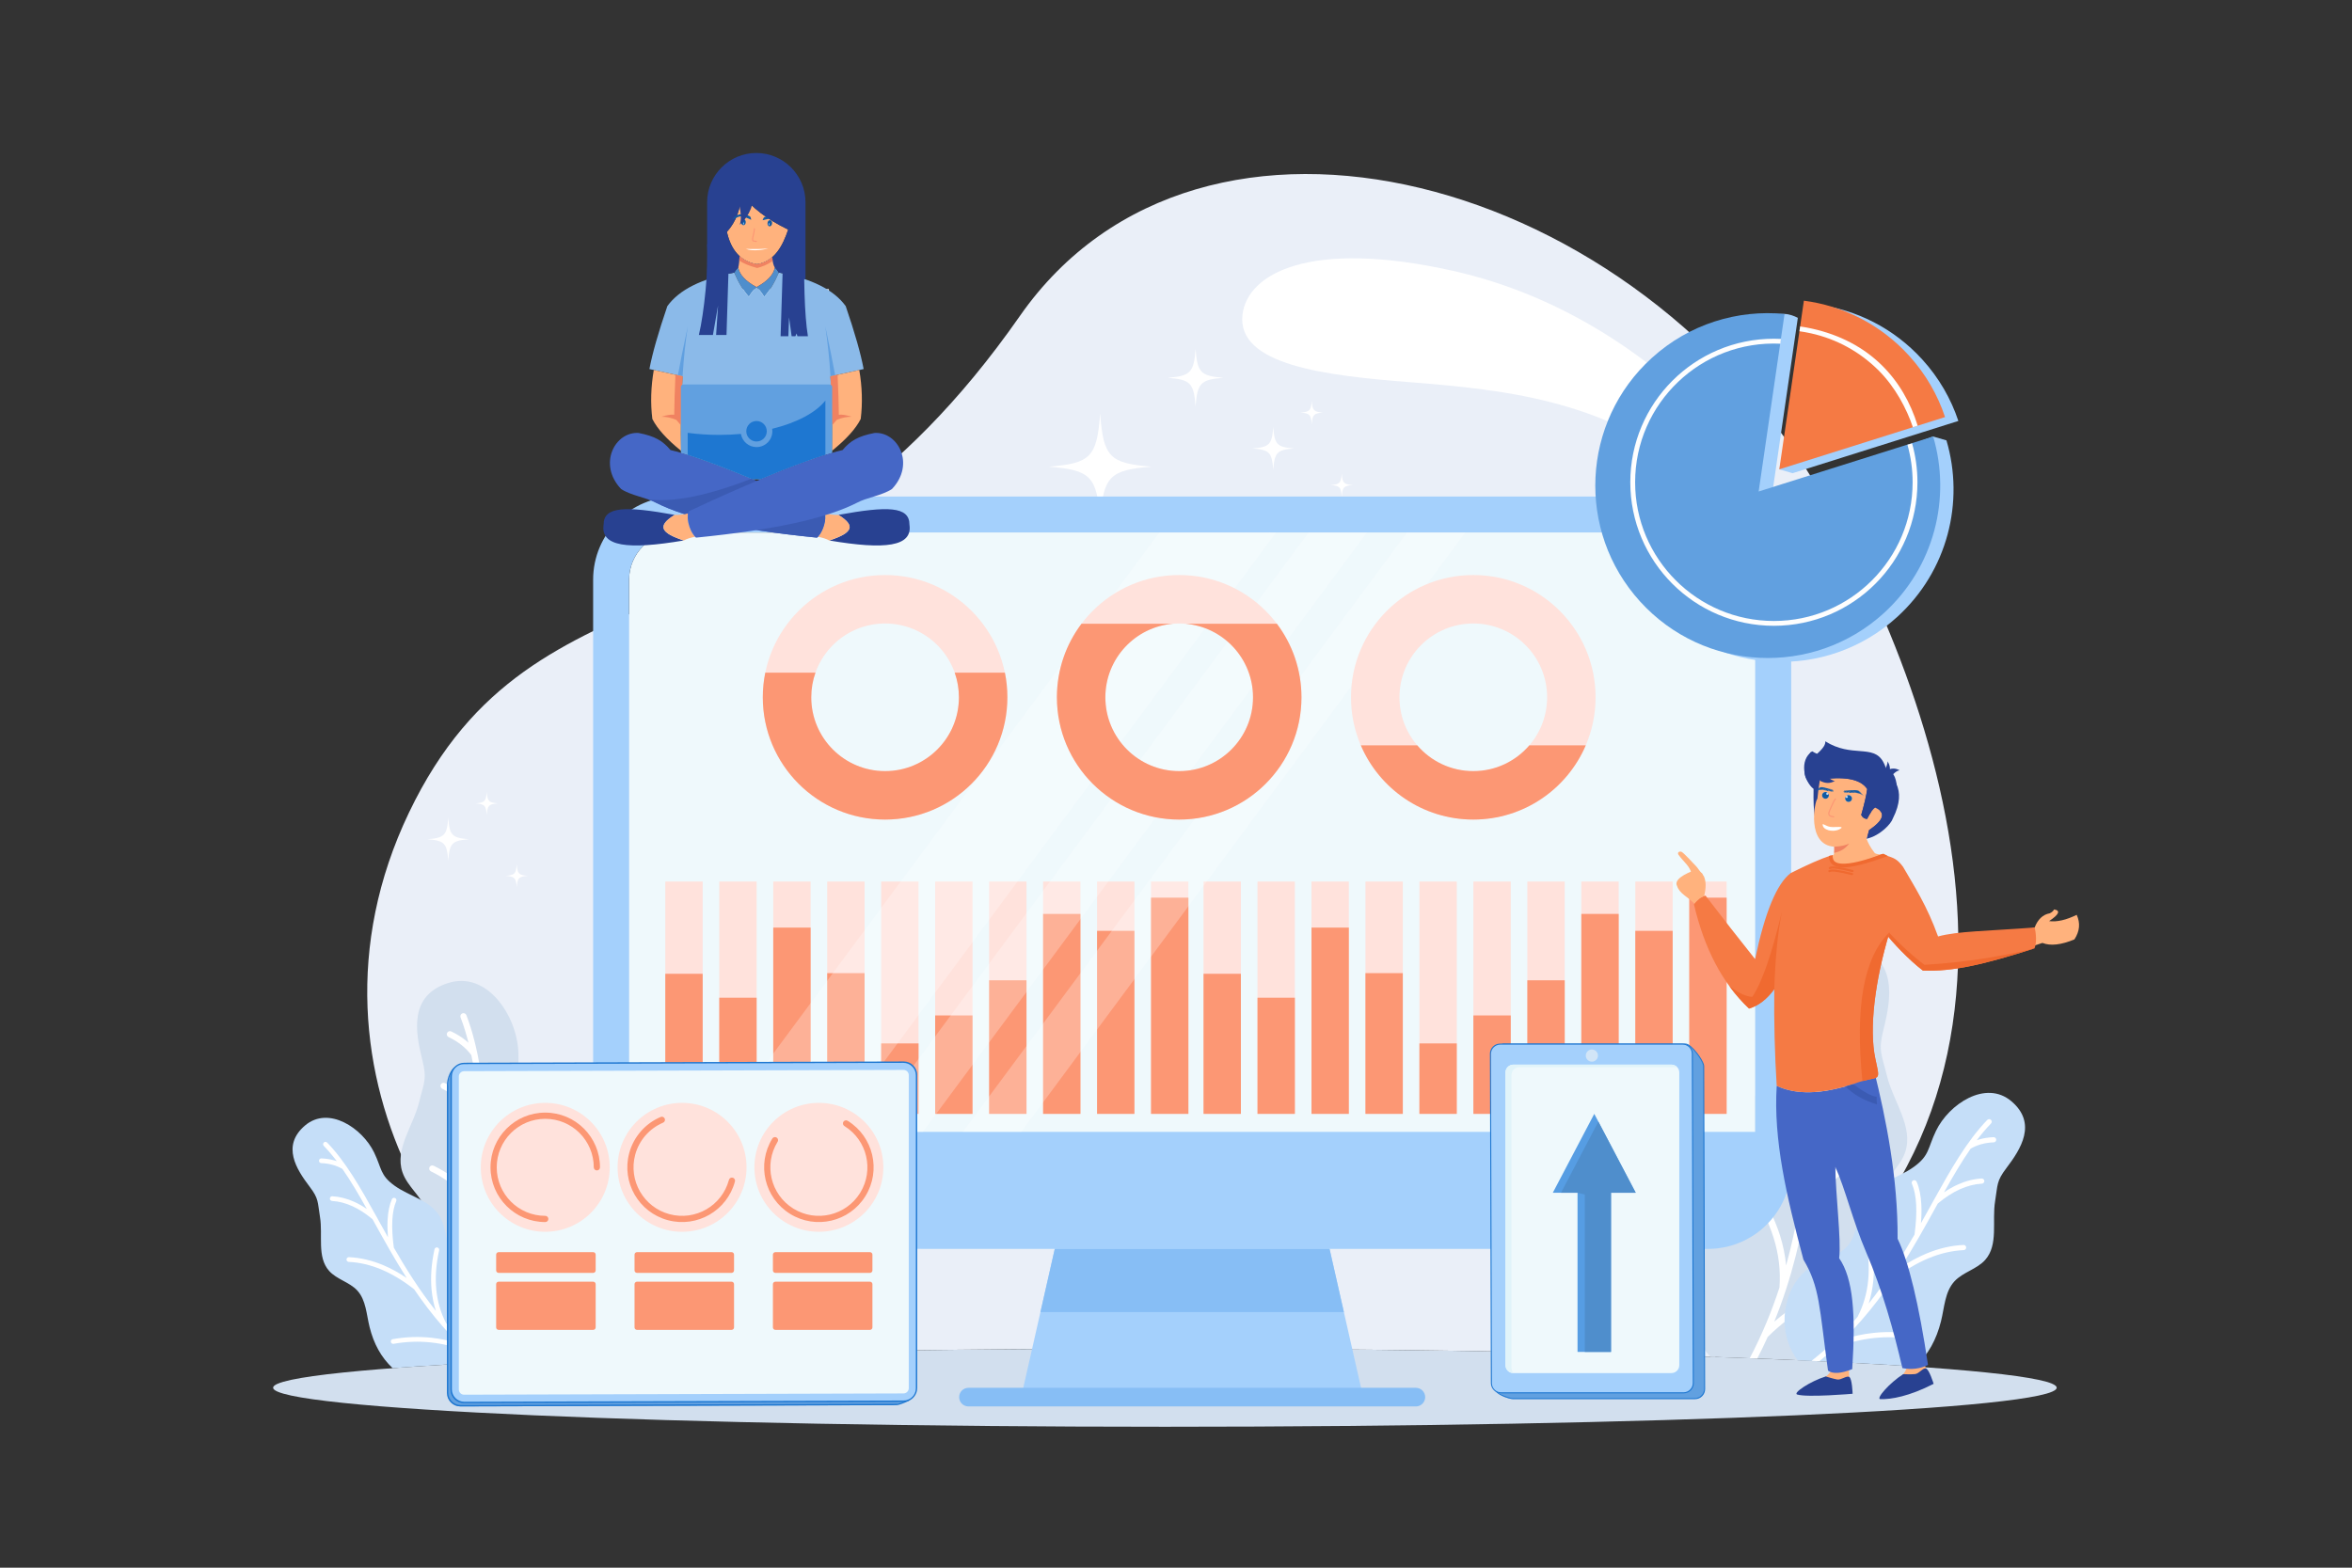 <svg width="2475" height="1650" viewBox="0 0 2475 1650" fill="none" xmlns="http://www.w3.org/2000/svg">
<rect x="0" y="0" width="2475" height="1650" fill="#333333" stroke="none"/>
<g clip-path="url(#clip0_296_2931)">
<path fill-rule="evenodd" clip-rule="evenodd" d="M1225.82 1419.48C1444.1 1419.48 1644.99 1422.74 1804.41 1428.21C2194.54 1205.23 2059.45 770.566 1919.37 524.705C1724.42 182.533 1263.76 59.549 1073.22 332.555C814.589 703.123 565.097 573.813 430.376 855.238C295.659 1136.67 500.252 1406.47 647.236 1428.21C806.648 1422.74 1007.53 1419.48 1225.82 1419.48Z" fill="#EAEFF8"/>
<path fill-rule="evenodd" clip-rule="evenodd" d="M1225.82 1419.48C1744.1 1419.48 2164.25 1437.87 2164.25 1460.57C2164.25 1483.28 1744.1 1501.68 1225.82 1501.68C707.537 1501.68 287.387 1483.28 287.387 1460.57C287.387 1437.87 707.537 1419.48 1225.82 1419.48Z" fill="#D2DFEE"/>
<path fill-rule="evenodd" clip-rule="evenodd" d="M1528.45 284.95C1762.82 337.168 1911.98 552.713 1926.59 656.775C1932.58 699.476 1921.47 599.548 1801.9 508.555C1695.05 427.236 1611.87 412.165 1484.75 402.343C1394.91 395.4 1300.83 384.36 1307.52 330.776C1312.8 288.459 1377.13 251.241 1528.45 284.95Z" fill="white"/>
<path fill-rule="evenodd" clip-rule="evenodd" d="M621.309 1324.77C610.604 1311.37 595.552 1300.3 591.131 1283.74C585.913 1264.19 597.4 1243.61 594.554 1223.57C590.978 1198.35 566.689 1182.01 553.503 1160.21C540.597 1138.87 546.642 1131.69 545.465 1106.77C543.692 1069.23 512.903 1021.84 471.879 1034.55C430.225 1047.47 437.026 1086.19 444.357 1115.32C449.583 1136.07 446.167 1139.05 441.094 1159.83C434.963 1184.94 415.199 1209.2 423.465 1233.69C428.571 1248.83 443.419 1259.05 448.786 1274.1C454.876 1291.15 447.505 1309.66 444.67 1327.55C438.692 1365.2 447.27 1396.52 474.628 1427.61C477.567 1430.42 480.621 1433.01 483.791 1435.42C522.111 1433.25 565.233 1431.25 612.504 1429.46L612.855 1429.09C637.891 1401.77 645.359 1354.86 621.309 1324.77Z" fill="#D2DFEE"/>
<path fill-rule="evenodd" clip-rule="evenodd" d="M490.792 1068.46C490.144 1066.76 488.241 1065.91 486.546 1066.56C484.847 1067.21 483.998 1069.12 484.647 1070.81C487.902 1079.32 490.636 1088.23 492.979 1097.5C492.033 1096.65 491.06 1095.81 490.055 1095.01C485.585 1091.42 480.512 1088.28 474.836 1085.59C473.193 1084.82 471.234 1085.53 470.459 1087.17C469.688 1088.81 470.388 1090.77 472.035 1091.54C477.25 1094.01 481.883 1096.87 485.95 1100.14C489.794 1103.23 493.139 1106.69 495.973 1110.51C500.179 1130.6 502.927 1152.2 505.408 1174.97C501.593 1169.04 497.523 1163.73 493.195 1159.03C485.678 1150.85 477.353 1144.5 468.231 1139.98C466.604 1139.17 464.633 1139.84 463.829 1141.47C463.024 1143.09 463.687 1145.06 465.315 1145.86C473.677 1150.01 481.357 1155.89 488.353 1163.49C495.303 1171.04 501.561 1180.29 507.118 1191.21L507.759 1197.4C509.16 1210.97 510.597 1224.89 512.296 1239.12C512.303 1239.25 512.318 1239.38 512.344 1239.52C514.124 1254.37 516.192 1269.55 518.81 1284.97C511.699 1273.99 504.045 1264.29 495.851 1255.85C483.838 1243.5 470.667 1233.86 456.335 1226.96C454.696 1226.17 452.733 1226.85 451.943 1228.49C451.157 1230.13 451.846 1232.1 453.485 1232.89C467.118 1239.45 479.663 1248.64 491.128 1260.44C502.566 1272.21 512.933 1286.59 522.222 1303.57C526.271 1324.01 531.43 1344.83 538.28 1365.88L538.283 1365.89L538.309 1365.97V1365.98C541.672 1376.3 545.442 1386.68 549.688 1397.09C539.725 1388.55 529.15 1381.15 517.964 1374.92C502.376 1366.25 485.633 1359.84 467.743 1355.69C465.974 1355.29 464.204 1356.39 463.787 1358.16C463.373 1359.93 464.48 1361.7 466.253 1362.11C483.581 1366.12 499.754 1372.31 514.768 1380.67C529.619 1388.94 543.378 1399.36 556.039 1411.92C558.959 1418.4 562.073 1424.89 565.399 1431.39L572.644 1431.08C560.982 1408.68 551.89 1386.33 544.675 1364.24C543.442 1348.18 545.342 1332.13 550.381 1316.09C555.495 1299.82 563.839 1283.52 575.415 1267.2C576.462 1265.73 576.115 1263.67 574.637 1262.62C573.158 1261.57 571.102 1261.92 570.052 1263.4C558.088 1280.27 549.443 1297.18 544.12 1314.1C541.096 1323.73 539.144 1333.34 538.265 1342.96C528.394 1307.3 522.919 1272.45 518.919 1239.18C522.785 1225.08 527.099 1213.15 531.862 1203.39C536.6 1193.68 541.751 1186.2 547.309 1180.94C548.627 1179.69 548.684 1177.61 547.439 1176.29C546.195 1174.97 544.109 1174.91 542.794 1176.15C536.637 1181.98 531.017 1190.1 525.932 1200.51C522.769 1207 519.805 1214.39 517.026 1222.71C516.061 1213.92 515.171 1205.26 514.288 1196.74L513.606 1190.1C513.595 1189.98 513.588 1189.86 513.565 1189.74C508.884 1144.53 504.165 1103.4 490.792 1068.46Z" fill="white"/>
<path fill-rule="evenodd" clip-rule="evenodd" d="M511.123 1342.44C499.699 1336.28 485.932 1333.02 477.943 1322.79C468.515 1310.72 470.419 1292.98 462.504 1279.86C452.54 1263.35 430.776 1259.17 415.136 1247.9C399.82 1236.85 401.909 1230.05 393.707 1213.05C381.348 1187.43 345.859 1163.54 321.048 1184.54C295.861 1205.89 312.068 1230.84 325.808 1248.96C335.593 1261.86 334.1 1264.95 336.726 1280.93C339.888 1300.24 333.314 1322.99 346.321 1337.61C354.367 1346.64 367.739 1349.36 375.937 1358.25C385.231 1368.33 385.581 1383.39 388.903 1396.7C393.31 1414.35 401.001 1428.54 413.174 1440.01C446 1437.52 484.592 1435.21 528.142 1433.08C531.483 1428.32 534.199 1423.12 536.143 1417.6C545.483 1391.14 536.786 1356.27 511.123 1342.44Z" fill="#C5DEF8"/>
<path fill-rule="evenodd" clip-rule="evenodd" d="M344.27 1202.56C343.316 1201.57 341.737 1201.55 340.746 1202.5C339.759 1203.45 339.729 1205.03 340.683 1206.02C345.469 1210.98 350.014 1216.38 354.394 1222.14C353.485 1221.83 352.561 1221.54 351.619 1221.28C347.44 1220.1 342.978 1219.42 338.229 1219.22C336.858 1219.18 335.7 1220.25 335.647 1221.62C335.595 1222.99 336.668 1224.15 338.039 1224.2C342.404 1224.37 346.483 1225 350.275 1226.06C353.873 1227.07 357.225 1228.49 360.336 1230.32C369.216 1243.07 377.529 1257.3 386.003 1272.43C381.593 1269.42 377.186 1266.93 372.773 1264.93C365.115 1261.47 357.438 1259.51 349.743 1259.06C348.372 1258.99 347.195 1260.03 347.117 1261.4C347.035 1262.77 348.082 1263.95 349.452 1264.02C356.507 1264.44 363.598 1266.26 370.721 1269.48C377.806 1272.68 384.901 1277.27 392.011 1283.24L394.283 1287.35C399.282 1296.38 404.411 1305.66 409.804 1315.06C409.852 1315.16 409.905 1315.25 409.96 1315.33C415.599 1325.15 421.537 1335.11 427.928 1345.08C419.726 1339.54 411.517 1335.05 403.311 1331.59C391.28 1326.54 379.249 1323.73 367.222 1323.17C365.847 1323.11 364.685 1324.17 364.618 1325.55C364.558 1326.92 365.62 1328.09 366.998 1328.15C378.436 1328.69 389.898 1331.37 401.377 1336.19C412.831 1341.01 424.315 1347.94 435.816 1357.02C444.689 1370.06 454.459 1383.03 465.465 1395.66L465.469 1395.67L465.506 1395.72L465.51 1395.72C470.911 1401.91 476.613 1408.03 482.655 1414.03C473.183 1411.03 463.629 1409.01 453.989 1407.99C440.561 1406.56 427 1407.06 413.311 1409.47C411.956 1409.71 411.046 1411 411.285 1412.35C411.519 1413.72 412.82 1414.62 414.175 1414.38C427.431 1412.04 440.531 1411.55 453.464 1412.93C466.262 1414.3 478.934 1417.47 491.471 1422.47C495.799 1426.47 500.291 1430.4 504.966 1434.26L512.389 1433.87C496.093 1420.86 481.95 1406.97 469.428 1392.63C463.811 1381.8 460.381 1370.06 459.14 1357.4C457.881 1344.55 458.865 1330.73 462.094 1315.93C462.384 1314.58 461.535 1313.26 460.194 1312.97C458.853 1312.67 457.524 1313.53 457.229 1314.86C453.896 1330.16 452.882 1344.51 454.19 1357.87C454.935 1365.47 456.421 1372.74 458.66 1379.7C441.221 1357.78 427.078 1335.13 414.432 1313.15C412.949 1302.18 412.42 1292.59 412.849 1284.38C413.273 1276.21 414.641 1269.47 416.957 1264.17C417.504 1262.91 416.927 1261.43 415.672 1260.89C414.413 1260.34 412.942 1260.91 412.394 1262.18C409.835 1268.05 408.323 1275.38 407.865 1284.14C407.586 1289.58 407.709 1295.61 408.241 1302.23C404.963 1296.4 401.771 1290.63 398.639 1284.96L396.196 1280.53C396.155 1280.46 396.111 1280.37 396.062 1280.29C379.406 1250.2 363.934 1222.94 344.27 1202.56Z" fill="white"/>
<path fill-rule="evenodd" clip-rule="evenodd" d="M1788.9 1312.07C1800.58 1297.46 1817.01 1285.37 1821.83 1267.29C1827.52 1245.95 1814.99 1223.5 1818.1 1201.63C1821.99 1174.11 1848.51 1156.27 1862.89 1132.49C1876.98 1109.19 1870.38 1101.36 1871.66 1074.18C1873.6 1033.21 1907.2 981.494 1951.97 995.365C1997.42 1009.46 1990.01 1051.71 1982 1083.51C1976.3 1106.15 1980.02 1109.4 1985.57 1132.08C1992.25 1159.48 2013.82 1185.95 2004.81 1212.68C1999.23 1229.19 1983.03 1240.35 1977.16 1256.78C1970.52 1275.38 1978.56 1295.57 1981.66 1315.1C1988.19 1356.19 1978.82 1390.37 1948.97 1424.3C1945.35 1427.74 1941.58 1430.89 1937.66 1433.8C1896.36 1431.69 1850.28 1429.78 1800.18 1428.08C1799.48 1427.36 1798.8 1426.65 1798.13 1425.92C1770.81 1396.08 1762.65 1344.9 1788.9 1312.07Z" fill="#D2DFEE"/>
<path fill-rule="evenodd" clip-rule="evenodd" d="M1931.32 1032.37C1932.03 1030.51 1934.1 1029.59 1935.97 1030.29C1937.81 1031 1938.74 1033.07 1938.03 1034.94C1934.48 1044.22 1931.5 1053.94 1928.94 1064.06C1929.97 1063.12 1931.03 1062.22 1932.13 1061.34C1937.01 1057.42 1942.55 1053.99 1948.73 1051.06C1950.53 1050.22 1952.67 1050.98 1953.51 1052.79C1954.36 1054.57 1953.59 1056.71 1951.8 1057.55C1946.11 1060.25 1941.04 1063.38 1936.61 1066.94C1932.42 1070.31 1928.77 1074.08 1925.67 1078.26C1921.08 1100.18 1918.08 1123.75 1915.37 1148.6C1919.54 1142.14 1923.98 1136.32 1928.7 1131.2C1936.9 1122.27 1945.99 1115.35 1955.94 1110.42C1957.72 1109.54 1959.86 1110.26 1960.75 1112.03C1961.63 1113.8 1960.9 1115.96 1959.13 1116.84C1950 1121.36 1941.63 1127.77 1933.98 1136.07C1926.4 1144.31 1919.58 1154.4 1913.51 1166.32L1912.81 1173.07C1911.28 1187.88 1909.71 1203.07 1907.87 1218.58C1907.85 1218.74 1907.84 1218.89 1907.81 1219.03C1905.86 1235.25 1903.6 1251.81 1900.75 1268.64C1908.51 1256.67 1916.86 1246.06 1925.8 1236.86C1938.91 1223.37 1953.29 1212.85 1968.92 1205.32C1970.71 1204.47 1972.86 1205.22 1973.72 1207.01C1974.58 1208.79 1973.82 1210.94 1972.03 1211.8C1957.17 1218.96 1943.47 1228.98 1930.96 1241.87C1918.47 1254.71 1907.16 1270.4 1897.03 1288.94C1892.61 1311.23 1886.98 1333.95 1879.5 1356.93L1879.5 1356.94L1879.47 1357.03H1879.47C1875.8 1368.29 1871.69 1379.62 1867.06 1390.99C1877.92 1381.66 1889.46 1373.59 1901.67 1366.8C1918.68 1357.33 1936.95 1350.34 1956.47 1345.81C1958.41 1345.36 1960.34 1346.57 1960.79 1348.5C1961.24 1350.42 1960.04 1352.36 1958.1 1352.81C1939.2 1357.19 1921.54 1363.94 1905.16 1373.06C1888.96 1382.09 1873.94 1393.45 1860.13 1407.16C1856.72 1414.72 1853.07 1422.28 1849.16 1429.85L1841.23 1429.55C1854.33 1404.61 1864.49 1379.73 1872.52 1355.13C1873.87 1337.61 1871.79 1320.09 1866.3 1302.59C1860.71 1284.84 1851.61 1267.05 1838.98 1249.24C1837.84 1247.63 1838.21 1245.39 1839.84 1244.24C1841.44 1243.09 1843.68 1243.48 1844.83 1245.09C1857.89 1263.5 1867.32 1281.95 1873.13 1300.43C1876.43 1310.93 1878.56 1321.42 1879.52 1331.91C1890.29 1293 1896.27 1254.96 1900.63 1218.66C1896.41 1203.27 1891.71 1190.26 1886.51 1179.61C1881.33 1169.01 1875.71 1160.84 1869.65 1155.1C1868.22 1153.74 1868.14 1151.48 1869.51 1150.03C1870.86 1148.6 1873.13 1148.53 1874.58 1149.89C1881.3 1156.25 1887.42 1165.1 1892.98 1176.46C1896.42 1183.54 1899.67 1191.61 1902.69 1200.69C1903.75 1191.1 1904.72 1181.65 1905.68 1172.35L1906.43 1165.1C1906.43 1164.98 1906.45 1164.84 1906.47 1164.71C1911.58 1115.38 1916.74 1070.5 1931.32 1032.37Z" fill="white"/>
<path fill-rule="evenodd" clip-rule="evenodd" d="M1909.14 1331.34C1921.6 1324.62 1936.63 1321.07 1945.35 1309.91C1955.63 1296.73 1953.56 1277.37 1962.2 1263.07C1973.08 1245.05 1996.81 1240.48 2013.89 1228.18C2030.6 1216.12 2028.33 1208.71 2037.27 1190.16C2050.76 1162.19 2089.49 1136.12 2116.56 1159.05C2144.05 1182.33 2126.36 1209.57 2111.37 1229.35C2100.69 1243.43 2102.31 1246.79 2099.45 1264.23C2096 1285.3 2103.18 1310.14 2088.98 1326.08C2080.2 1335.93 2065.61 1338.9 2056.66 1348.61C2046.53 1359.6 2046.15 1376.04 2042.52 1390.56C2037.64 1410.1 2029.07 1425.75 2015.45 1438.36C1979.61 1435.92 1938.01 1433.67 1891.54 1431.61C1887.44 1426.04 1884.15 1419.91 1881.84 1413.38C1871.65 1384.51 1881.14 1346.44 1909.14 1331.34Z" fill="#C5DEF8"/>
<path fill-rule="evenodd" clip-rule="evenodd" d="M2091.21 1178.7C2092.26 1177.62 2093.98 1177.59 2095.07 1178.64C2096.15 1179.68 2096.18 1181.4 2095.13 1182.48C2089.91 1187.89 2084.95 1193.78 2080.17 1200.08C2081.16 1199.74 2082.17 1199.42 2083.2 1199.12C2087.76 1197.84 2092.63 1197.1 2097.81 1196.89C2099.31 1196.83 2100.57 1198.01 2100.63 1199.5C2100.68 1201 2099.51 1202.27 2098.02 1202.32C2093.25 1202.51 2088.8 1203.19 2084.66 1204.35C2080.74 1205.46 2077.07 1207.01 2073.69 1209C2063.99 1222.9 2054.92 1238.44 2045.67 1254.95C2050.49 1251.67 2055.31 1248.95 2060.11 1246.77C2068.47 1242.99 2076.85 1240.86 2085.24 1240.37C2086.74 1240.28 2088.02 1241.42 2088.11 1242.92C2088.2 1244.42 2087.06 1245.7 2085.56 1245.79C2077.86 1246.23 2070.13 1248.22 2062.35 1251.73C2054.62 1255.23 2046.87 1260.23 2039.12 1266.74L2036.64 1271.23C2031.18 1281.09 2025.59 1291.21 2019.7 1301.47C2019.65 1301.57 2019.59 1301.68 2019.53 1301.76C2013.38 1312.48 2006.9 1323.35 1999.92 1334.23C2008.88 1328.18 2017.84 1323.28 2026.79 1319.52C2039.92 1314 2053.04 1310.93 2066.17 1310.32C2067.67 1310.26 2068.94 1311.42 2069.01 1312.92C2069.07 1314.41 2067.92 1315.69 2066.42 1315.75C2053.94 1316.34 2041.43 1319.27 2028.9 1324.53C2016.4 1329.78 2003.88 1337.36 1991.32 1347.27C1981.63 1361.49 1970.98 1375.65 1958.96 1389.43L1958.95 1389.44L1958.91 1389.49C1953.02 1396.25 1946.8 1402.93 1940.2 1409.47C1950.54 1406.19 1960.97 1403.99 1971.48 1402.88C1986.14 1401.32 2000.94 1401.86 2015.88 1404.49C2017.36 1404.75 2018.34 1406.16 2018.09 1407.64C2017.82 1409.13 2016.42 1410.11 2014.93 1409.86C2000.46 1407.3 1986.17 1406.77 1972.05 1408.28C1958.09 1409.76 1944.26 1413.23 1930.58 1418.68C1925.45 1423.43 1920.09 1428.09 1914.51 1432.66L1906.32 1432.27C1924.7 1417.74 1940.6 1402.19 1954.63 1386.11C1960.76 1374.31 1964.51 1361.49 1965.87 1347.68C1967.24 1333.65 1966.16 1318.57 1962.64 1302.42C1962.32 1300.96 1963.25 1299.51 1964.71 1299.19C1966.18 1298.87 1967.62 1299.8 1967.94 1301.26C1971.59 1317.95 1972.69 1333.6 1971.26 1348.19C1970.45 1356.47 1968.83 1364.41 1966.39 1372.01C1985.42 1348.1 2000.85 1323.37 2014.65 1299.38C2016.27 1287.42 2016.84 1276.95 2016.37 1267.99C2015.91 1259.08 2014.42 1251.72 2011.9 1245.94C2011.29 1244.56 2011.93 1242.96 2013.3 1242.35C2014.67 1241.76 2016.27 1242.38 2016.87 1243.76C2019.67 1250.17 2021.32 1258.16 2021.81 1267.72C2022.12 1273.66 2021.99 1280.25 2021.41 1287.47C2024.98 1281.11 2028.46 1274.81 2031.88 1268.61L2034.55 1263.79C2034.6 1263.7 2034.65 1263.62 2034.7 1263.53C2052.88 1230.69 2069.76 1200.94 2091.21 1178.7Z" fill="white"/>
<path fill-rule="evenodd" clip-rule="evenodd" d="M1157.68 435.174C1154.32 481.272 1147.53 487.63 1103.58 491.18C1147.53 494.73 1154.32 501.088 1157.68 547.189C1161.04 501.087 1167.84 494.729 1211.79 491.18C1167.84 487.63 1161.04 481.272 1157.68 435.174ZM1336.34 556.75C1334.55 581.359 1330.91 584.756 1307.45 586.652C1330.91 588.544 1334.55 591.942 1336.34 616.555C1338.13 591.942 1341.76 588.544 1365.23 586.652C1341.76 584.757 1338.13 581.36 1336.34 556.75ZM1258.1 367.331C1256.29 392.257 1252.61 395.699 1228.84 397.617C1252.61 399.535 1256.29 402.977 1258.1 427.903C1259.91 402.977 1263.59 399.535 1287.36 397.617C1263.59 395.699 1259.91 392.257 1258.1 367.331Z" fill="white"/>
<path fill-rule="evenodd" clip-rule="evenodd" d="M1092.9 1190.96C1095.62 1228.3 1101.13 1233.45 1136.73 1236.33C1101.12 1239.2 1095.62 1244.36 1092.9 1281.71C1090.18 1244.36 1084.67 1239.2 1049.06 1236.33C1084.67 1233.45 1090.18 1228.3 1092.9 1190.96ZM948.165 1289.46C949.614 1309.39 952.556 1312.14 971.564 1313.68C952.556 1315.22 949.614 1317.96 948.165 1337.9C946.712 1317.96 943.769 1315.22 924.758 1313.68C943.769 1312.14 946.712 1309.39 948.165 1289.46ZM1011.55 1136C1013.02 1156.19 1016 1158.98 1035.25 1160.54C1016 1162.09 1013.02 1164.88 1011.55 1185.07C1010.08 1164.88 1007.1 1162.09 987.844 1160.54C1007.1 1158.98 1010.08 1156.19 1011.55 1136Z" fill="white"/>
<path fill-rule="evenodd" clip-rule="evenodd" d="M1661.7 1098.9C1659.62 1127.49 1655.4 1131.44 1628.14 1133.64C1655.4 1135.84 1659.62 1139.78 1661.7 1168.38C1663.79 1139.78 1668.01 1135.84 1695.26 1133.64C1668.01 1131.44 1663.79 1127.49 1661.7 1098.9ZM1772.52 1174.31C1771.4 1189.58 1769.15 1191.68 1754.6 1192.86C1769.15 1194.03 1771.4 1196.15 1772.52 1211.41C1773.63 1196.15 1775.88 1194.03 1790.43 1192.86C1775.88 1191.68 1773.63 1189.57 1772.52 1174.31ZM1723.99 1056.82C1722.86 1072.28 1720.58 1074.42 1705.84 1075.61C1720.58 1076.79 1722.86 1078.93 1723.99 1094.39C1725.11 1078.93 1727.39 1076.79 1742.13 1075.61C1727.39 1074.42 1725.11 1072.28 1723.99 1056.82Z" fill="white"/>
<path fill-rule="evenodd" clip-rule="evenodd" d="M1847.02 610.074V1226.96C1847.02 1254.34 1824.73 1276.61 1797.35 1276.61H711.588C684.259 1276.61 661.997 1254.34 661.997 1226.96V610.074C661.997 582.69 684.26 560.449 711.585 560.449H1797.36C1809.06 560.449 1820.41 564.591 1829.35 572.096C1840.57 581.565 1847.02 595.436 1847.02 610.074Z" fill="#EFF9FC"/>
<path fill-rule="evenodd" clip-rule="evenodd" d="M1432.71 1462.79H1076.31L1094.86 1380.97L1126.67 1240.68L1130.39 1224.25H1378.62L1382.33 1240.68L1414.15 1380.97L1432.71 1462.79Z" fill="#A4D0FC"/>
<path fill-rule="evenodd" clip-rule="evenodd" d="M1414.15 1380.97H1094.86L1109.94 1314.45H1399.08L1414.15 1380.97Z" fill="#87BEF5"/>
<path fill-rule="evenodd" clip-rule="evenodd" d="M661.997 610.074C661.997 582.69 684.26 560.431 711.585 560.431H1797.34C1809.06 560.431 1820.41 564.592 1829.32 572.097C1840.57 581.565 1847 595.414 1847 610.075V1226.96C1847 1244.15 1838.21 1259.33 1824.89 1268.26C1817 1273.54 1807.53 1276.61 1797.33 1276.61H711.588C709.271 1276.61 706.973 1276.44 704.734 1276.12C680.646 1272.77 661.996 1251.99 661.996 1226.97L661.997 610.074ZM1853.72 543.155C1841.15 532.576 1825.82 525.768 1809.68 523.469C1805.6 522.869 1801.49 522.586 1797.33 522.586H711.588C663.371 522.586 624.153 561.841 624.153 610.073L624.157 1226.96C624.157 1252.31 634.992 1275.2 652.267 1291.17C662.749 1300.88 675.584 1308.05 689.828 1311.72C696.794 1313.5 704.076 1314.45 711.585 1314.45H1797.34C1798.25 1314.45 1799.18 1314.43 1800.06 1314.41C1802.75 1314.34 1805.41 1314.11 1808.03 1313.81C1812.41 1313.26 1816.7 1312.4 1820.88 1311.25C1823.4 1310.54 1825.86 1309.73 1828.28 1308.8C1831.51 1307.6 1834.61 1306.19 1837.65 1304.61C1839.29 1303.76 1840.89 1302.85 1842.48 1301.91V1301.9C1847.23 1299.05 1851.67 1295.74 1855.75 1292.06C1867.19 1281.78 1875.91 1268.55 1880.68 1253.57C1881.64 1250.66 1882.41 1247.64 1883.05 1244.59C1883.58 1242.08 1884 1239.51 1884.26 1236.89C1884.64 1233.64 1884.84 1230.31 1884.84 1226.96L1884.85 610.072C1884.85 584.235 1873.51 559.864 1853.72 543.155Z" fill="#A4D0FC"/>
<path fill-rule="evenodd" clip-rule="evenodd" d="M1865.92 1191.32V1226.96C1865.92 1264.81 1835.22 1295.54 1797.35 1295.54H711.603C673.741 1295.54 643.086 1264.81 643.086 1226.96V1191.32H1865.92Z" fill="#A4D0FC"/>
<path fill-rule="evenodd" clip-rule="evenodd" d="M1489.9 1480.28H1019.12C1013.7 1480.28 1009.31 1475.89 1009.31 1470.47C1009.31 1465.06 1013.69 1460.67 1019.12 1460.67H1489.9C1495.32 1460.67 1499.71 1465.06 1499.71 1470.47C1499.71 1472.13 1499.3 1473.69 1498.57 1475.04C1496.93 1478.15 1493.66 1480.28 1489.9 1480.28Z" fill="#87BEF5"/>
<path d="M739.417 927.827H700.099V1172.35H739.417V927.827Z" fill="#FFE2DC"/>
<path d="M796.209 927.827H756.89V1172.35H796.209V927.827Z" fill="#FFE2DC"/>
<path d="M853.003 927.827H813.685V1172.35H853.003V927.827Z" fill="#FFE2DC"/>
<path d="M909.795 927.827H870.477V1172.35H909.795V927.827Z" fill="#FFE2DC"/>
<path d="M966.587 927.827H927.269V1172.35H966.587V927.827Z" fill="#FFE2DC"/>
<path d="M1023.38 927.827H984.062V1172.35H1023.38V927.827Z" fill="#FFE2DC"/>
<path d="M1080.17 927.827H1040.85V1172.35H1080.17V927.827Z" fill="#FFE2DC"/>
<path d="M1136.96 927.827H1097.65V1172.35H1136.96V927.827Z" fill="#FFE2DC"/>
<path d="M1193.76 927.827H1154.44V1172.35H1193.76V927.827Z" fill="#FFE2DC"/>
<path d="M1250.55 927.827H1211.23V1172.35H1250.55V927.827Z" fill="#FFE2DC"/>
<path d="M739.417 1024.92H700.099V1172.35H739.417V1024.92Z" fill="#FC9774"/>
<path d="M796.209 1050.09H756.89V1172.35H796.209V1050.09Z" fill="#FC9774"/>
<path d="M853.003 976.294H813.685V1172.35H853.003V976.294Z" fill="#FC9774"/>
<path d="M909.795 1024.23H870.477V1172.35H909.795V1024.23Z" fill="#FC9774"/>
<path d="M966.587 1098.2H927.269V1172.35H966.587V1098.2Z" fill="#FC9774"/>
<path d="M1023.38 1068.75H984.062V1172.35H1023.38V1068.75Z" fill="#FC9774"/>
<path d="M1080.17 1031.76H1040.85V1172.35H1080.17V1031.76Z" fill="#FC9774"/>
<path d="M1136.96 961.901H1097.65V1172.35H1136.96V961.901Z" fill="#FC9774"/>
<path d="M1193.76 979.705H1154.44V1172.35H1193.76V979.705Z" fill="#FC9774"/>
<path d="M1250.55 944.782H1211.23V1172.35H1250.55V944.782Z" fill="#FC9774"/>
<path d="M1305.79 927.827H1266.48V1172.35H1305.79V927.827Z" fill="#FFE2DC"/>
<path d="M1362.59 927.827H1323.27V1172.35H1362.59V927.827Z" fill="#FFE2DC"/>
<path d="M1419.38 927.827H1380.07V1172.35H1419.38V927.827Z" fill="#FFE2DC"/>
<path d="M1476.18 927.827H1436.85V1172.35H1476.18V927.827Z" fill="#FFE2DC"/>
<path d="M1532.96 927.827H1493.64V1172.35H1532.96V927.827Z" fill="#FFE2DC"/>
<path d="M1589.76 927.827H1550.44V1172.35H1589.76V927.827Z" fill="#FFE2DC"/>
<path d="M1646.55 927.827H1607.23V1172.35H1646.55V927.827Z" fill="#FFE2DC"/>
<path d="M1703.35 927.827H1664.03V1172.35H1703.35V927.827Z" fill="#FFE2DC"/>
<path d="M1760.14 927.827H1720.82V1172.35H1760.14V927.827Z" fill="#FFE2DC"/>
<path d="M1816.93 927.827H1777.61V1172.35H1816.93V927.827Z" fill="#FFE2DC"/>
<path d="M1305.79 1024.92H1266.48V1172.35H1305.79V1024.92Z" fill="#FC9774"/>
<path d="M1362.59 1050.09H1323.27V1172.35H1362.59V1050.09Z" fill="#FC9774"/>
<path d="M1419.38 976.294H1380.07V1172.35H1419.38V976.294Z" fill="#FC9774"/>
<path d="M1476.18 1024.23H1436.85V1172.35H1476.18V1024.23Z" fill="#FC9774"/>
<path d="M1532.96 1098.2H1493.64V1172.35H1532.96V1098.2Z" fill="#FC9774"/>
<path d="M1589.76 1068.75H1550.44V1172.35H1589.76V1068.75Z" fill="#FC9774"/>
<path d="M1646.55 1031.76H1607.23V1172.35H1646.55V1031.76Z" fill="#FC9774"/>
<path d="M1703.35 961.901H1664.03V1172.35H1703.35V961.901Z" fill="#FC9774"/>
<path d="M1760.14 979.705H1720.82V1172.35H1760.14V979.705Z" fill="#FC9774"/>
<path d="M1816.93 944.782H1777.61V1172.35H1816.93V944.782Z" fill="#FC9774"/>
<g opacity="0.25">
<path fill-rule="evenodd" clip-rule="evenodd" d="M756.175 1191.32V1186.49L1219.96 560.449H1342.86L875.498 1191.32H756.175Z" fill="white"/>
</g>
<g opacity="0.25">
<path fill-rule="evenodd" clip-rule="evenodd" d="M909.639 1191.32L1377 560.449H1438.45L971.083 1191.32H909.639Z" fill="white"/>
</g>
<g opacity="0.25">
<path fill-rule="evenodd" clip-rule="evenodd" d="M1013.19 1191.32L1480.56 560.449H1542L1074.64 1191.32H1013.19Z" fill="white"/>
</g>
<path fill-rule="evenodd" clip-rule="evenodd" d="M931.373 605.236C1002.44 605.236 1060.05 662.847 1060.05 733.916C1060.05 804.984 1002.44 862.599 931.373 862.599C860.305 862.599 802.697 804.984 802.697 733.916C802.697 662.847 860.305 605.236 931.373 605.236ZM931.373 656.224C888.468 656.224 853.682 691.006 853.682 733.915C853.682 776.824 888.468 811.606 931.373 811.606C974.282 811.606 1009.07 776.824 1009.07 733.915C1009.07 691.006 974.282 656.224 931.373 656.224Z" fill="#FFE2DC"/>
<path fill-rule="evenodd" clip-rule="evenodd" d="M1240.86 605.236C1311.93 605.236 1369.53 662.847 1369.53 733.916C1369.53 804.984 1311.93 862.599 1240.86 862.599C1169.79 862.599 1112.18 804.984 1112.18 733.916C1112.18 662.847 1169.79 605.236 1240.86 605.236ZM1240.86 656.224C1197.95 656.224 1163.17 691.006 1163.17 733.915C1163.17 776.824 1197.95 811.606 1240.86 811.606C1283.77 811.606 1318.55 776.824 1318.55 733.915C1318.55 691.006 1283.77 656.224 1240.86 656.224Z" fill="#FFE2DC"/>
<path fill-rule="evenodd" clip-rule="evenodd" d="M1343.62 656.47C1359.89 678.017 1369.53 704.84 1369.53 733.915C1369.53 804.983 1311.93 862.598 1240.86 862.598C1169.79 862.598 1112.18 804.983 1112.18 733.915C1112.18 704.839 1121.83 678.017 1138.09 656.47H1234.65C1194.65 659.632 1163.17 693.095 1163.17 733.915C1163.17 776.824 1197.95 811.606 1240.86 811.606C1283.77 811.606 1318.55 776.824 1318.55 733.915C1318.55 693.095 1287.07 659.632 1247.06 656.47H1343.62Z" fill="#FC9774"/>
<path fill-rule="evenodd" clip-rule="evenodd" d="M1550.34 605.236C1621.41 605.236 1679.02 662.847 1679.02 733.916C1679.02 804.984 1621.41 862.599 1550.34 862.599C1479.27 862.599 1421.66 804.984 1421.66 733.916C1421.66 662.847 1479.27 605.236 1550.34 605.236ZM1550.34 656.224C1507.44 656.224 1472.65 691.006 1472.65 733.915C1472.65 776.824 1507.44 811.606 1550.34 811.606C1593.25 811.606 1628.03 776.824 1628.03 733.915C1628.03 691.006 1593.25 656.224 1550.34 656.224Z" fill="#FFE2DC"/>
<path fill-rule="evenodd" clip-rule="evenodd" d="M805.305 707.998H858.115C855.247 716.107 853.683 724.827 853.683 733.915C853.683 776.824 888.469 811.606 931.374 811.606C974.283 811.606 1009.07 776.824 1009.07 733.915C1009.07 724.827 1007.5 716.107 1004.64 707.998H1057.45C1059.16 716.371 1060.05 725.035 1060.05 733.915C1060.05 804.983 1002.44 862.598 931.373 862.598C860.308 862.598 802.697 804.983 802.697 733.915C802.697 725.036 803.595 716.372 805.305 707.998Z" fill="#FC9774"/>
<path fill-rule="evenodd" clip-rule="evenodd" d="M1431.99 784.494H1491.37C1505.62 801.095 1526.75 811.606 1550.34 811.606C1573.93 811.606 1595.06 801.095 1609.32 784.494H1668.69C1649.04 830.417 1603.45 862.598 1550.34 862.598C1497.23 862.599 1451.64 830.417 1431.99 784.494Z" fill="#FC9774"/>
<path d="M872.252 304.293H727.247V381.079H872.252V304.293Z" fill="white"/>
<path d="M872.252 403H727.247V435.942H872.252V403Z" fill="white"/>
<path fill-rule="evenodd" clip-rule="evenodd" d="M804.201 312.339C801.228 307.605 798.528 304.204 796.092 302.14C807.628 295.883 814.027 289.018 815.286 281.527C816.973 283.009 818.4 284.801 819.562 286.898C815.275 297.119 810.157 305.601 804.201 312.339Z" fill="#4F8ECC"/>
<path fill-rule="evenodd" clip-rule="evenodd" d="M787.979 312.339C790.956 307.605 793.656 304.204 796.092 302.14C784.556 295.883 778.157 289.018 776.902 281.527C775.211 283.009 773.788 284.801 772.622 286.898C776.914 297.119 782.031 305.601 787.979 312.339Z" fill="#4F8ECC"/>
<path fill-rule="evenodd" clip-rule="evenodd" d="M889.949 322.206C877.508 304.994 854.042 293.228 819.562 286.899C815.275 297.12 810.157 305.601 804.201 312.339C801.228 307.605 798.528 304.204 796.092 302.14C793.656 304.204 790.956 307.604 787.979 312.339C782.031 305.601 776.913 297.119 772.622 286.899C738.142 293.228 714.68 304.994 702.235 322.206C692.714 350.071 686.427 372.148 683.377 388.433C693.479 390.604 705.1 393.16 718.256 396.113C716.494 427.55 716.036 454.402 716.885 476.673C735.27 482.026 760.96 491.561 791.559 504.359C793.142 504.307 794.654 504.229 796.092 504.128C797.53 504.228 799.042 504.307 800.629 504.359C831.224 491.561 856.914 482.026 875.299 476.673C876.149 454.402 875.694 427.55 873.928 396.113C887.08 393.159 898.709 390.604 908.807 388.433C905.757 372.147 899.47 350.07 889.949 322.206Z" fill="#8BBAE9"/>
<path fill-rule="evenodd" clip-rule="evenodd" d="M868.416 343.474C870.856 359.222 872.696 376.769 873.929 396.112C875.594 395.739 877.233 395.371 878.849 395.009C876.704 383.035 873.225 365.853 868.416 343.474Z" fill="#61A0E0"/>
<path fill-rule="evenodd" clip-rule="evenodd" d="M723.772 343.474C721.328 359.222 719.488 376.769 718.255 396.112C716.59 395.739 714.951 395.371 713.335 395.009C715.481 383.035 718.96 365.853 723.772 343.474Z" fill="#61A0E0"/>
<path fill-rule="evenodd" clip-rule="evenodd" d="M867.412 538.167C871.122 547.602 864.309 562.825 859.683 565.868C775.458 557.416 722.88 545.579 690.433 529.175C680.764 523.819 663.879 521.517 653.588 514.701C628.699 488.445 647.338 454.013 672.011 455.708C689.26 459.035 697.395 463.97 705.567 473.691C735.089 480.434 795.177 504.265 867.412 538.167Z" fill="#4567C6"/>
<path fill-rule="evenodd" clip-rule="evenodd" d="M957.017 552.244C960.407 575.237 931.707 578.876 872.677 568.86C897.495 560.665 900.777 553.436 882.291 541.903C933.652 532.595 957.099 532.681 957.017 552.244ZM635.167 552.244C631.777 575.237 660.477 578.876 719.511 568.86C694.689 560.665 691.411 553.436 709.897 541.903C658.537 532.595 635.085 532.681 635.167 552.244Z" fill="#284191"/>
<path fill-rule="evenodd" clip-rule="evenodd" d="M860.774 564.967C865.724 565.913 869.695 567.209 872.678 568.86C897.496 560.665 900.778 553.436 882.292 541.903C878.109 542.104 873.36 541.561 868.052 540.272C869.985 548.94 864.938 560.877 860.774 564.967ZM731.413 564.967C726.459 565.913 722.492 567.209 719.513 568.86C694.691 560.665 691.413 553.436 709.899 541.903C714.082 542.104 718.827 541.561 724.135 540.272C722.201 548.94 727.248 560.877 731.413 564.967Z" fill="#FFB27D"/>
<path fill-rule="evenodd" clip-rule="evenodd" d="M905.739 440.933C907.769 424.335 907.262 407.165 904.216 389.423C896.566 391.08 888.11 392.943 878.85 395.01C877.233 395.371 875.595 395.74 873.93 396.113C875.636 426.57 876.12 452.722 875.375 474.575C890.456 462.417 900.581 451.206 905.739 440.933Z" fill="#FFB27D"/>
<path fill-rule="evenodd" clip-rule="evenodd" d="M686.451 440.933C684.417 424.335 684.924 407.165 687.971 389.423C695.622 391.08 704.077 392.943 713.337 395.01C714.954 395.371 716.592 395.74 718.257 396.113C716.551 426.57 716.067 452.722 716.812 474.575C701.726 462.417 691.606 451.206 686.451 440.933Z" fill="#FFB27D"/>
<path fill-rule="evenodd" clip-rule="evenodd" d="M882.704 436.545C882.563 424.655 882.131 410.621 881.408 394.44C880.562 394.63 879.709 394.82 878.849 395.01C877.232 395.371 875.594 395.74 873.929 396.113C874.983 414.89 875.572 432.035 875.691 447.541C877.065 445.936 878.671 444.062 880.504 441.924C885.73 439.7 890.956 438.605 896.182 438.632C890.169 436.768 885.677 436.072 882.704 436.545ZM709.48 436.545C709.622 424.655 710.053 410.621 710.776 394.44C711.622 394.63 712.475 394.82 713.335 395.01C714.952 395.371 716.59 395.74 718.255 396.113C717.201 414.89 716.616 432.035 716.493 447.541C715.119 445.936 713.513 444.062 711.684 441.924C706.454 439.7 701.229 438.605 696.002 438.632C702.016 436.768 706.508 436.072 709.48 436.545Z" fill="#F08261"/>
<path fill-rule="evenodd" clip-rule="evenodd" d="M719.164 404.679H873.02C874.495 404.679 875.698 405.882 875.698 407.357V476.552C857.335 481.874 831.578 491.417 800.856 504.264H791.328C760.606 491.417 734.853 481.874 716.486 476.556V407.357C716.486 405.882 717.689 404.679 719.164 404.679Z" fill="#61A0E0"/>
<path fill-rule="evenodd" clip-rule="evenodd" d="M723.649 478.724C741.312 484.289 764.413 493.009 791.328 504.264L791.559 504.357L793.414 504.264H796.092H798.774L800.626 504.357C827.642 493.056 850.825 484.303 868.54 478.723V421.57C858.435 434.383 838.313 444.973 812.561 451.308C812.691 452.15 812.758 453.014 812.758 453.89C812.758 463.094 805.298 470.555 796.094 470.555C787.847 470.555 781.005 464.569 779.664 456.706C772.259 457.373 764.601 457.727 756.772 457.727C745.277 457.727 734.163 456.971 723.651 455.563V478.724H723.649Z" fill="#1E77D1"/>
<path fill-rule="evenodd" clip-rule="evenodd" d="M780.01 203.609C790.387 218.039 806.851 230.718 829.404 241.654C823.765 258.549 815.25 275.043 796.645 278.119C778.815 275.259 768.951 262.371 764.929 244.067C774.512 233.396 779.537 219.909 780.01 203.609Z" fill="#FFB27D"/>
<path fill-rule="evenodd" clip-rule="evenodd" d="M802.48 231.787C815.126 228.632 813.472 229.046 823.29 234.961C819.941 228.632 813.989 226.468 807.344 227.746C804.238 228.345 803.698 228.211 802.48 231.787Z" fill="#125AA3"/>
<path fill-rule="evenodd" clip-rule="evenodd" d="M847.617 212.768C847.617 184.303 824.329 161.016 795.861 161.016C767.396 161.016 744.105 184.303 744.105 212.768V294.221C752.583 291.275 762.088 288.831 772.622 286.898C773.788 284.801 775.211 283.009 776.902 281.527C778.157 289.018 784.556 295.882 796.092 302.14C807.628 295.883 814.027 289.018 815.286 281.527C816.973 283.009 818.4 284.801 819.562 286.898C829.906 288.798 839.255 291.185 847.617 294.061V212.768ZM780.009 203.609C790.386 218.039 806.85 230.718 829.403 241.654C823.764 258.549 815.249 275.043 796.644 278.119C778.814 275.259 768.95 262.371 764.928 244.067C774.511 233.396 779.536 219.909 780.009 203.609Z" fill="#284191"/>
<path fill-rule="evenodd" clip-rule="evenodd" d="M815.286 281.527C813.99 279.497 813.081 275.895 812.552 270.714C808.246 274.417 803.043 277.061 796.643 278.119C789.167 276.92 783.088 273.955 778.258 269.567C778.098 274.312 777.643 278.301 776.902 281.527C778.157 289.018 784.556 295.882 796.092 302.14C807.628 295.883 814.027 289.018 815.286 281.527Z" fill="#FFB27D"/>
<path fill-rule="evenodd" clip-rule="evenodd" d="M813.075 274.633C812.874 273.445 812.698 272.141 812.553 270.715C808.247 274.418 803.044 277.062 796.644 278.12C789.168 276.921 783.089 273.956 778.259 269.568C778.203 271.255 778.106 272.842 777.976 274.336C782.427 277.364 788.703 279.941 796.809 282.068C801.934 280.685 807.342 278.778 813.075 274.633Z" fill="#F08261"/>
<path fill-rule="evenodd" clip-rule="evenodd" d="M744.105 257.119H767.486L764.491 352.592H753.563L755.615 321.557L750.199 352.592H735.412C740.861 330.203 745.972 280.972 744.105 257.119Z" fill="#284191"/>
<path fill-rule="evenodd" clip-rule="evenodd" d="M824.431 258.273L846.351 256.407C845.83 290.652 846.314 330.708 850.165 353.899H839.125L838.28 350.998L836.968 353.899H833.035L830.32 333.957L829.571 353.899H821.436L824.431 258.273Z" fill="#284191"/>
<path fill-rule="evenodd" clip-rule="evenodd" d="M796.093 443.108C802.049 443.108 806.876 447.935 806.876 453.891C806.876 459.847 802.049 464.678 796.093 464.678C790.137 464.678 785.31 459.847 785.31 453.891C785.31 447.935 790.137 443.108 796.093 443.108Z" fill="#1E77D1"/>
<path fill-rule="evenodd" clip-rule="evenodd" d="M724.774 538.167C721.064 547.602 727.876 562.825 732.503 565.868C816.728 557.416 869.306 545.579 901.753 529.175C911.422 523.819 928.307 521.517 938.595 514.701C963.488 488.445 944.849 454.013 920.176 455.708C902.923 459.035 894.795 463.97 886.623 473.691C857.1 480.434 797.009 504.265 724.774 538.167Z" fill="#4567C6"/>
<path fill-rule="evenodd" clip-rule="evenodd" d="M790.476 503.907C744.434 521.834 708.173 529.031 681.694 525.492C684.931 526.602 687.926 527.786 690.432 529.176C698.906 533.46 708.75 537.43 720.178 541.114C721.459 540.883 722.778 540.6 724.134 540.272C724.298 539.546 724.51 538.842 724.775 538.168C750.338 526.17 774.389 515.432 796.093 506.266C794.57 505.621 793.057 504.988 791.56 504.359C791.482 504.329 791.408 504.295 791.329 504.266C791.045 504.146 790.758 504.026 790.476 503.907Z" fill="#3B5BB3"/>
<path fill-rule="evenodd" clip-rule="evenodd" d="M868.373 542.261C848.952 548.243 825.165 553.439 796.094 557.942C814.975 560.87 836.087 563.503 859.683 565.868C860.037 565.637 860.402 565.332 860.774 564.967C864.625 561.183 869.24 550.675 868.373 542.261Z" fill="#3B5BB3"/>
<path fill-rule="evenodd" clip-rule="evenodd" d="M782.453 237.02C781.097 237.087 779.924 235.679 779.834 233.869C779.745 232.062 780.769 230.543 782.125 230.476C783.481 230.405 784.654 231.817 784.744 233.627C784.833 235.434 783.809 236.953 782.453 237.02Z" fill="#125AA3"/>
<path fill-rule="evenodd" clip-rule="evenodd" d="M809.786 238.234C811.112 238.349 812.315 236.979 812.468 235.176C812.625 233.373 811.674 231.816 810.341 231.705C809.015 231.589 807.812 232.964 807.659 234.767C807.506 236.569 808.456 238.123 809.786 238.234Z" fill="#125AA3"/>
<path fill-rule="evenodd" clip-rule="evenodd" d="M790.465 231.336C779.108 226.125 780.594 226.811 770.388 231.008C774.582 225.328 780.534 224.18 786.565 226.546C789.389 227.652 789.917 227.611 790.465 231.336Z" fill="#125AA3"/>
<path d="M796.025 254.672C796.006 254.672 795.984 254.672 795.962 254.668L794.196 254.482C791.917 254.247 791.157 253.655 791.425 250.787C791.506 249.949 791.734 249.048 792.021 247.904C792.468 246.113 793.023 243.885 793.329 240.704C793.363 240.384 793.619 240.183 793.97 240.175C794.294 240.209 794.529 240.495 794.499 240.816C794.183 244.087 793.59 246.456 793.158 248.188C792.882 249.283 792.666 250.151 792.595 250.899C792.387 253.119 792.681 253.149 794.316 253.32L796.089 253.506C796.409 253.54 796.644 253.826 796.607 254.151C796.577 254.448 796.323 254.672 796.025 254.672Z" fill="#FC9774"/>
<path fill-rule="evenodd" clip-rule="evenodd" d="M808.544 261.507C793.396 262.844 781.748 261.526 785.51 262.114C789.518 263.991 799.925 263.857 808.544 261.507Z" fill="white"/>
<path fill-rule="evenodd" clip-rule="evenodd" d="M782.568 233.943C782.814 233.961 782.966 234.528 782.907 235.206C782.851 235.884 782.605 236.42 782.356 236.398C782.114 236.376 781.958 235.81 782.017 235.132C782.076 234.454 782.322 233.921 782.568 233.943Z" fill="#A4D0FC"/>
<path fill-rule="evenodd" clip-rule="evenodd" d="M809.446 234.685C809.692 234.707 809.844 235.277 809.785 235.952C809.729 236.634 809.483 237.166 809.234 237.144C808.992 237.122 808.839 236.556 808.895 235.877C808.954 235.199 809.2 234.666 809.446 234.685Z" fill="#A4D0FC"/>
<path fill-rule="evenodd" clip-rule="evenodd" d="M772.798 199.46C781.629 193.039 788.535 192.696 793.519 198.424C793.94 214.221 788.926 226.937 778.482 236.577C781.145 229.157 779.245 216.783 772.798 199.46Z" fill="#284191"/>
<path fill-rule="evenodd" clip-rule="evenodd" d="M1774.01 1098.94H1582.05C1576.41 1098.94 1580.47 1116.52 1580.3 1122.12L1570.22 1452.9C1569.94 1462.47 1580.97 1472.09 1591.58 1472.09H1783.55C1789.18 1472.09 1793.78 1467.48 1793.76 1461.84L1792.76 1122.12C1792.74 1116.48 1779.64 1098.94 1774.01 1098.94Z" fill="#61A0E0"/>
<path fill-rule="evenodd" clip-rule="evenodd" d="M1773.91 1098.39H1581.94C1577.34 1098.39 1578.41 1107.98 1579.24 1115.42C1579.54 1118.12 1579.8 1120.52 1579.76 1122L1569.68 1452.78C1569.67 1453.08 1569.7 1453.39 1569.76 1453.71C1570.34 1456.67 1570.82 1462.02 1575.09 1465.8C1579.34 1469.56 1587.4 1471.81 1590.53 1472.49C1590.95 1472.58 1591.34 1472.63 1591.69 1472.63H1783.65C1786.6 1472.63 1789.27 1471.43 1791.2 1469.49C1793.13 1467.56 1794.32 1464.89 1794.3 1461.94L1793.31 1122.21C1793.31 1121.89 1793.26 1121.52 1793.19 1121.13C1792.56 1117.92 1789.39 1112.55 1785.67 1107.84H1785.66C1781.92 1103.1 1777.56 1099.02 1774.59 1098.47C1774.36 1098.42 1774.12 1098.39 1773.91 1098.39ZM1582.16 1099.48H1774.12C1774.27 1099.48 1774.44 1099.49 1774.6 1099.52C1777.22 1100.02 1781.28 1103.88 1784.85 1108.39C1788.46 1112.95 1791.52 1118.12 1792.12 1121.13C1792.18 1121.46 1792.21 1121.76 1792.21 1122.02L1793.22 1461.74C1793.22 1464.43 1792.12 1466.88 1790.34 1468.66C1788.57 1470.44 1786.13 1471.55 1783.44 1471.55H1591.47C1591.19 1471.55 1590.89 1471.51 1590.55 1471.44C1587.66 1470.81 1579.82 1468.69 1575.74 1465.07C1571.67 1461.45 1571.37 1456.39 1570.84 1453.71C1570.79 1453.46 1570.78 1453.23 1570.78 1453.02L1580.85 1122.24C1580.9 1120.67 1580.63 1118.24 1580.33 1115.51C1579.55 1108.5 1578.55 1099.48 1582.16 1099.48Z" fill="#1E77D1"/>
<path fill-rule="evenodd" clip-rule="evenodd" d="M1770.59 1098.93H1578.61C1572.98 1098.93 1568.38 1103.55 1568.4 1109.18L1569.4 1455.82C1569.42 1461.45 1574.04 1466.06 1579.68 1466.06H1771.64C1777.27 1466.06 1781.87 1461.45 1781.86 1455.82L1780.86 1109.18C1780.84 1103.55 1776.22 1098.93 1770.59 1098.93Z" fill="#A4D0FC"/>
<path fill-rule="evenodd" clip-rule="evenodd" d="M1770.47 1098.39H1578.51C1575.56 1098.39 1572.89 1099.6 1570.97 1101.54C1569.03 1103.47 1567.84 1106.14 1567.85 1109.08L1568.85 1455.61C1568.85 1456.31 1568.93 1457 1569.05 1457.65C1569.48 1459.84 1570.57 1461.8 1572.1 1463.32C1573.64 1464.84 1575.62 1465.91 1577.81 1466.33C1578.45 1466.44 1579.12 1466.5 1579.79 1466.5H1771.75C1774.7 1466.5 1777.36 1465.31 1779.29 1463.37C1781.22 1461.44 1782.42 1458.76 1782.4 1455.82L1781.4 1109.28C1781.4 1108.58 1781.34 1107.9 1781.21 1107.24C1780.78 1105.06 1779.69 1103.1 1778.15 1101.58C1776.62 1100.06 1774.64 1098.99 1772.45 1098.58C1771.81 1098.46 1771.14 1098.39 1770.47 1098.39ZM1578.72 1099.48H1770.69C1771.29 1099.48 1771.89 1099.52 1772.46 1099.64C1774.39 1099.99 1776.11 1100.93 1777.45 1102.26C1778.8 1103.59 1779.75 1105.31 1780.13 1107.24C1780.25 1107.84 1780.31 1108.45 1780.31 1109.07L1781.31 1455.61C1781.31 1458.31 1780.22 1460.77 1778.44 1462.54C1776.67 1464.32 1774.22 1465.42 1771.54 1465.42H1579.57C1578.97 1465.42 1578.37 1465.37 1577.8 1465.27C1575.87 1464.9 1574.14 1463.96 1572.8 1462.64C1571.47 1461.31 1570.52 1459.59 1570.14 1457.65C1570.02 1457.06 1569.96 1456.45 1569.96 1455.82L1568.95 1109.28C1568.94 1106.59 1570.05 1104.14 1571.82 1102.35C1573.59 1100.58 1576.03 1099.48 1578.72 1099.48Z" fill="#1E77D1"/>
<path fill-rule="evenodd" clip-rule="evenodd" d="M1758.83 1120.53H1592.5C1587.94 1120.53 1584.21 1124.26 1584.21 1128.82V1436.88C1584.21 1441.44 1587.94 1445.17 1592.5 1445.17H1758.83C1763.39 1445.17 1767.12 1441.44 1767.12 1436.88V1128.82C1767.12 1124.26 1763.39 1120.53 1758.83 1120.53Z" fill="#EFF9FC"/>
<path fill-rule="evenodd" clip-rule="evenodd" d="M1598.83 1123.18C1594.27 1123.18 1590.54 1126.92 1590.54 1131.48V1439.54C1590.54 1441.71 1591.38 1443.69 1592.75 1445.17H1592.5C1587.94 1445.17 1584.21 1441.44 1584.21 1436.89V1128.82C1584.21 1124.26 1587.94 1120.53 1592.5 1120.53H1758.83C1761.22 1120.53 1763.39 1121.55 1764.91 1123.19H1598.83V1123.18Z" fill="#E1F4FA"/>
<path fill-rule="evenodd" clip-rule="evenodd" d="M1675.13 1104.6C1671.6 1104.6 1668.72 1107.48 1668.72 1111.01C1668.72 1114.54 1671.6 1117.42 1675.13 1117.42C1678.67 1117.42 1681.53 1114.54 1681.53 1111.01C1681.53 1107.48 1678.67 1104.6 1675.13 1104.6Z" fill="#D2E5F7"/>
<path fill-rule="evenodd" clip-rule="evenodd" d="M959.886 1132.32C946.034 1131.15 920.962 1133.82 915.625 1133.69L494.979 1123.28C483.786 1116.12 471.006 1123.26 471.006 1148.6V1466.76C471.006 1474.21 477.159 1480.28 484.683 1480.26L938.203 1478.94C946.014 1478.84 955.4 1474.04 961.297 1468.74L959.886 1132.32Z" fill="#61A0E0"/>
<path fill-rule="evenodd" clip-rule="evenodd" d="M953.688 1131.62C951.479 1131.8 949.248 1132.04 947.147 1132.27C943.549 1132.67 940.338 1133.02 938.364 1132.96L495.139 1122.56C494.744 1122.54 494.327 1122.59 493.898 1122.66C489.939 1123.44 481.532 1119.14 476.485 1124.78C472.779 1128.93 470.287 1136.31 470.287 1141.93V1466.17C470.287 1470.08 471.892 1473.61 474.474 1476.16C477.055 1478.7 480.62 1480.28 484.549 1480.27L943.448 1478.95C943.891 1478.95 944.379 1478.9 944.901 1478.79C947.188 1478.35 953.688 1475.95 957.059 1473.98V1472.45C953.662 1474.49 947.147 1476.93 944.901 1477.37C944.461 1477.45 944.063 1477.5 943.72 1477.5L484.817 1478.82C481.223 1478.84 477.949 1477.38 475.572 1475.03C473.2 1472.68 471.724 1469.45 471.724 1465.9V1141.66C471.724 1136.18 473.97 1129.54 477.464 1125.63C482.28 1120.25 490.326 1124.78 493.898 1124.09C494.23 1124.03 494.543 1124 494.822 1124L938.047 1134.41C940.148 1134.48 943.396 1134.12 947.027 1133.72C949.165 1133.48 951.445 1133.23 953.687 1133.05L953.688 1131.62Z" fill="#1E77D1"/>
<path fill-rule="evenodd" clip-rule="evenodd" d="M964.464 1461.06V1131.56C964.464 1124.04 958.315 1117.91 950.798 1117.93L488.319 1119.26C480.806 1119.29 474.653 1125.46 474.653 1132.97V1462.48C474.653 1470 480.802 1476.13 488.319 1476.11L950.798 1474.77C958.314 1474.76 964.464 1468.59 964.464 1461.06Z" fill="#A4D0FC"/>
<path fill-rule="evenodd" clip-rule="evenodd" d="M956.292 1461.06V1131.56C956.292 1128.56 953.818 1126.09 950.82 1126.1L488.345 1127.44C485.331 1127.44 482.825 1129.96 482.825 1132.97V1462.48C482.825 1465.47 485.302 1467.95 488.297 1467.93L950.772 1466.6C953.789 1466.59 956.292 1464.08 956.292 1461.06Z" fill="#EFF9FC"/>
<path fill-rule="evenodd" clip-rule="evenodd" d="M965.186 1460.92V1131.42C965.186 1127.49 963.581 1123.93 961 1121.35C958.422 1118.77 954.858 1117.19 950.932 1117.2L488.592 1118.54C487.657 1118.54 486.748 1118.63 485.869 1118.8C482.96 1119.37 480.341 1120.83 478.315 1122.87C476.289 1124.92 474.858 1127.55 474.311 1130.49C474.151 1131.34 474.065 1132.23 474.065 1133.12V1462.62C474.065 1466.56 475.67 1470.12 478.248 1472.69C480.826 1475.26 484.394 1476.86 488.324 1476.84L950.664 1475.51C951.595 1475.5 952.504 1475.41 953.387 1475.24C956.292 1474.67 958.907 1473.21 960.933 1471.17C962.963 1469.12 964.397 1466.49 964.941 1463.56C965.101 1462.7 965.186 1461.82 965.186 1460.92ZM963.749 1131.71V1461.21C963.749 1462.02 963.67 1462.81 963.529 1463.57C963.052 1466.14 961.797 1468.45 960.027 1470.23C958.258 1472.02 955.956 1473.3 953.386 1473.8C952.585 1473.95 951.765 1474.04 950.931 1474.04L488.591 1475.38C484.997 1475.39 481.726 1473.92 479.354 1471.55C476.977 1469.18 475.506 1465.92 475.506 1462.34V1132.83C475.506 1132.02 475.58 1131.23 475.722 1130.47C476.202 1127.91 477.454 1125.6 479.223 1123.81C480.992 1122.02 483.294 1120.75 485.868 1120.23C486.665 1120.08 487.488 1120 488.322 1120L950.662 1118.66C954.253 1118.65 957.523 1120.11 959.896 1122.48C962.274 1124.85 963.749 1128.12 963.749 1131.71Z" fill="#1E77D1"/>
<path fill-rule="evenodd" clip-rule="evenodd" d="M573.766 1160.77C611.233 1160.77 641.609 1191.15 641.609 1228.62C641.609 1266.08 611.234 1296.46 573.766 1296.46C536.302 1296.46 505.927 1266.08 505.927 1228.62C505.926 1191.15 536.302 1160.77 573.766 1160.77Z" fill="#FFE2DC"/>
<path fill-rule="evenodd" clip-rule="evenodd" d="M573.766 1279.68C575.573 1279.68 577.037 1281.14 577.037 1282.95C577.037 1284.76 575.573 1286.23 573.766 1286.23C557.861 1286.23 543.457 1279.77 533.036 1269.35C522.614 1258.93 516.167 1244.52 516.167 1228.62C516.167 1212.71 522.614 1198.31 533.036 1187.89C543.458 1177.46 557.862 1171.02 573.766 1171.02C589.671 1171.02 604.078 1177.46 614.5 1187.89C624.922 1198.31 631.37 1212.71 631.37 1228.62C631.37 1230.43 629.906 1231.89 628.099 1231.89C626.292 1231.89 624.829 1230.43 624.829 1228.62C624.829 1214.52 619.111 1201.75 609.874 1192.51C600.637 1183.27 587.864 1177.56 573.766 1177.56C559.668 1177.56 546.899 1183.27 537.662 1192.51C528.425 1201.75 522.707 1214.52 522.707 1228.62C522.707 1242.72 528.424 1255.49 537.662 1264.73C546.899 1273.96 559.667 1279.68 573.766 1279.68Z" fill="#FC9774"/>
<path fill-rule="evenodd" clip-rule="evenodd" d="M717.739 1160.77C755.202 1160.77 785.578 1191.15 785.578 1228.62C785.578 1266.08 755.203 1296.46 717.739 1296.46C680.271 1296.46 649.896 1266.08 649.896 1228.62C649.896 1191.15 680.271 1160.77 717.739 1160.77Z" fill="#FFE2DC"/>
<path fill-rule="evenodd" clip-rule="evenodd" d="M767.01 1242.02C767.316 1240.53 768.634 1239.41 770.217 1239.41C772.02 1239.41 773.488 1240.87 773.488 1242.68C773.488 1243.05 773.428 1243.4 773.32 1243.72C769.174 1258.99 759.248 1271.16 746.539 1278.49C733.826 1285.83 718.335 1288.34 703.041 1284.31C702.903 1284.29 702.766 1284.24 702.635 1284.2C687.371 1280.06 675.198 1270.13 667.861 1257.43C660.523 1244.71 658.012 1229.21 662.05 1213.92C662.076 1213.79 662.11 1213.65 662.154 1213.52C664.456 1205.04 668.643 1197.32 674.267 1190.84L674.271 1190.83L674.267 1190.83C679.929 1184.32 687.069 1179.07 695.234 1175.6C696.892 1174.9 698.806 1175.67 699.51 1177.33C700.214 1178.99 699.443 1180.9 697.786 1181.6C690.56 1184.67 684.231 1189.34 679.196 1195.12H679.188C674.182 1200.88 670.465 1207.77 668.427 1215.35L668.412 1215.4C664.758 1229.03 666.978 1242.84 673.507 1254.15C680.026 1265.44 690.853 1274.26 704.438 1277.93L704.52 1277.94C718.149 1281.59 731.956 1279.38 743.269 1272.85C754.536 1266.35 763.334 1255.55 767.01 1242.02Z" fill="#FC9774"/>
<path fill-rule="evenodd" clip-rule="evenodd" d="M861.709 1160.77C899.172 1160.77 929.548 1191.15 929.548 1228.62C929.548 1266.08 899.173 1296.46 861.709 1296.46C824.241 1296.46 793.866 1266.08 793.866 1228.62C793.866 1191.15 824.241 1160.77 861.709 1160.77Z" fill="#FFE2DC"/>
<path fill-rule="evenodd" clip-rule="evenodd" d="M887.968 1184.72C886.691 1183.44 886.691 1181.37 887.968 1180.1C889.134 1178.93 890.963 1178.83 892.244 1179.79C905.631 1188.17 914.41 1201.16 917.77 1215.41C921.152 1229.74 919.055 1245.37 910.693 1258.9L910.618 1259.02C902.248 1272.49 889.216 1281.31 874.916 1284.68C860.587 1288.06 844.95 1285.97 831.422 1277.61L831.306 1277.53C817.841 1269.17 809.017 1256.13 805.642 1241.83C802.26 1227.5 804.353 1211.86 812.719 1198.33C812.853 1198.11 813.013 1197.92 813.188 1197.75L813.177 1197.74L813.181 1197.73C814.458 1196.46 816.53 1196.46 817.807 1197.73C818.966 1198.89 819.074 1200.7 818.127 1201.98C810.83 1213.92 809.02 1227.7 812.003 1240.35C814.983 1252.98 822.76 1264.5 834.616 1271.91C834.772 1271.99 834.929 1272.08 835.071 1272.2C847.009 1279.49 860.786 1281.31 873.436 1278.32C886.07 1275.34 897.587 1267.56 905 1255.71C905.082 1255.55 905.175 1255.4 905.283 1255.25C912.58 1243.31 914.39 1229.53 911.407 1216.88C908.427 1204.25 900.65 1192.73 888.79 1185.32C888.492 1185.17 888.216 1184.97 887.967 1184.72V1184.72H887.968Z" fill="#FC9774"/>
<path fill-rule="evenodd" clip-rule="evenodd" d="M524.695 1317.9H624.224C625.65 1317.9 626.817 1319.06 626.817 1320.49V1337.12C626.817 1338.55 625.65 1339.71 624.224 1339.71H524.695C523.269 1339.71 522.103 1338.55 522.103 1337.12V1320.49C522.103 1319.06 523.269 1317.9 524.695 1317.9Z" fill="#FC9774"/>
<path fill-rule="evenodd" clip-rule="evenodd" d="M524.695 1348.98H624.224C625.65 1348.98 626.817 1350.15 626.817 1351.58V1397.11C626.817 1398.54 625.65 1399.7 624.224 1399.7H524.695C523.269 1399.7 522.103 1398.54 522.103 1397.11V1351.58C522.103 1350.15 523.269 1348.98 524.695 1348.98Z" fill="#FC9774"/>
<path fill-rule="evenodd" clip-rule="evenodd" d="M670.311 1317.9H769.841C771.267 1317.9 772.429 1319.06 772.429 1320.49V1337.12C772.429 1338.55 771.267 1339.71 769.841 1339.71H670.311C668.884 1339.71 667.719 1338.55 667.719 1337.12V1320.49C667.719 1319.06 668.885 1317.9 670.311 1317.9Z" fill="#FC9774"/>
<path fill-rule="evenodd" clip-rule="evenodd" d="M670.311 1348.98H769.841C771.267 1348.98 772.429 1350.15 772.429 1351.58V1397.11C772.429 1398.54 771.267 1399.7 769.841 1399.7H670.311C668.884 1399.7 667.719 1398.54 667.719 1397.11V1351.58C667.719 1350.15 668.885 1348.98 670.311 1348.98Z" fill="#FC9774"/>
<path fill-rule="evenodd" clip-rule="evenodd" d="M815.924 1317.9H915.454C916.88 1317.9 918.046 1319.06 918.046 1320.49V1337.12C918.046 1338.55 916.88 1339.71 915.454 1339.71H815.924C814.498 1339.71 813.335 1338.55 813.335 1337.12V1320.49C813.335 1319.06 814.498 1317.9 815.924 1317.9Z" fill="#FC9774"/>
<path fill-rule="evenodd" clip-rule="evenodd" d="M815.924 1348.98H915.454C916.88 1348.98 918.046 1350.15 918.046 1351.58V1397.11C918.046 1398.54 916.88 1399.7 915.454 1399.7H815.924C814.498 1399.7 813.335 1398.54 813.335 1397.11V1351.58C813.335 1350.15 814.498 1348.98 815.924 1348.98Z" fill="#FC9774"/>
<path fill-rule="evenodd" clip-rule="evenodd" d="M1699.46 1213.87L1677.64 1172.35L1655.82 1213.87L1634.01 1255.39H1660.03V1422.88H1695.24V1255.39H1721.27L1699.46 1213.87Z" fill="#569DE3"/>
<path fill-rule="evenodd" clip-rule="evenodd" d="M1699.46 1213.87L1681.94 1180.55L1663.48 1215.69L1642.62 1255.39H1660.04L1667.69 1257.2V1422.88H1695.24V1255.39H1721.27L1699.46 1213.87Z" fill="#4F8ECC"/>
<path fill-rule="evenodd" clip-rule="evenodd" d="M2131.56 997.941C2133.7 997.181 2140.85 995.378 2149.22 992.429C2157.57 995.781 2168.8 994.559 2182.88 988.763C2188.49 980.197 2189.29 971.563 2185.3 962.868C2174.16 968.337 2164.49 970.526 2156.26 969.461C2166.8 962.437 2168.54 958.339 2161.5 957.185C2160.76 958.809 2159.23 960.164 2156.93 961.252C2149.75 962.541 2144.45 967.517 2141.05 976.189C2137.2 977.291 2133.23 978.304 2131.18 978.982C2133.06 983.914 2133.23 989.882 2131.56 997.941Z" fill="#FFB27D"/>
<path fill-rule="evenodd" clip-rule="evenodd" d="M2002.53 912.273C1996.05 903.617 1992.5 902.931 1984.16 900.264C1987.72 917.472 1986.58 944.678 1983.67 981.769C1991.56 992.012 2008.68 1010.26 2023.5 1021.54C2054.75 1022.84 2088.58 1014.91 2140.89 998.195C2143.18 992.719 2142.85 983.691 2141.05 976.189C2090.57 979.988 2059.82 980.018 2039.42 985.62C2027.58 952.857 2014.19 932.476 2002.53 912.273Z" fill="#F57A44"/>
<path fill-rule="evenodd" clip-rule="evenodd" d="M1981.56 918.492C1981.57 934.874 1987.11 959.249 1983.67 981.768C1991.56 992.011 2008.68 1010.26 2023.5 1021.54C2054.75 1022.84 2088.58 1014.91 2140.89 998.194C2102.98 1007.45 2064.35 1013.2 2025.02 1015.46C2017.29 1009.8 1998.84 994.529 1983.05 976.173C1984.11 961.931 1982.52 942.204 1981.56 918.492Z" fill="#F06A30"/>
<path fill-rule="evenodd" clip-rule="evenodd" d="M1919.05 871.799C1948.58 882.496 1967.54 883.532 1975.89 874.891C1984.39 872.924 1989.93 865.385 1992.51 852.296C2001.3 832.354 1993.77 800.5 1981.41 816.277C1971.19 790.11 1930.15 805.282 1907.01 790.77C1892.97 799.948 1898.31 822.631 1908.4 830.297C1908 856.4 1909.43 870.339 1919.05 871.799Z" fill="#284191"/>
<path fill-rule="evenodd" clip-rule="evenodd" d="M1988.08 819.131C1984.89 816.665 1983.87 813.983 1985 811.063C1989.9 808.307 1994.56 808.217 1998.99 810.794C1996.3 810.951 1992.67 813.729 1988.08 819.131Z" fill="#284191"/>
<path fill-rule="evenodd" clip-rule="evenodd" d="M1981.99 812.255C1984.27 814.803 1986.35 815.354 1988.25 813.939C1989.42 809.149 1988.73 804.94 1986.18 801.304C1986.5 803.748 1985.1 807.398 1981.99 812.255Z" fill="#284191"/>
<path fill-rule="evenodd" clip-rule="evenodd" d="M1966.37 823.19C1971.95 820.993 1976.15 821.73 1979.01 825.395C1978.78 833.739 1974.45 850.515 1967.81 854.195C1966.66 853.376 1966.93 835.721 1966.37 823.19Z" fill="#284191"/>
<path fill-rule="evenodd" clip-rule="evenodd" d="M1964.29 815.13C1973.7 819.696 1976.8 823.816 1973.6 827.481C1959.4 829.575 1945.81 828.04 1932.82 822.878C1940.65 823.623 1951.14 821.03 1964.29 815.13Z" fill="#284191"/>
<path fill-rule="evenodd" clip-rule="evenodd" d="M1909.07 829.21C1919.72 818.453 1939.82 817.157 1967.51 827.273C1985.03 822.922 1988.97 814.832 1981.57 801.646C1971.11 783.041 1948.48 797.757 1920.75 780.24C1921.81 793.847 1880.54 805.505 1909.07 829.21Z" fill="#284191"/>
<path fill-rule="evenodd" clip-rule="evenodd" d="M1975.66 838.357C1968.32 836.778 1969.01 851.871 1969.56 859.35C1970.66 874.063 1987.24 840.809 1975.66 838.357Z" fill="#FFB27D"/>
<path fill-rule="evenodd" clip-rule="evenodd" d="M1984.27 899.578C1980.19 899.876 1973.78 899.094 1972.64 897.656C1968.31 892.158 1965.31 886.422 1964.2 882.802C1965.05 880.404 1965.93 877.363 1966.85 873.692C1982.53 863.039 1984.67 855.165 1973.28 850.054C1970.99 851.335 1968.13 855.306 1964.74 861.95C1962.01 861.839 1959.95 860.453 1958.55 857.779C1961.78 846.567 1963.89 837.457 1964.87 830.461C1957.14 818.974 1939.08 817.336 1915.15 820.435C1914.03 826.812 1913.12 833.546 1912.42 840.675C1909.44 843.408 1900.77 889.313 1930.17 891.175C1930.36 894.527 1930.05 898.648 1929.83 899.116C1929.5 899.846 1928.28 900.539 1926.61 901.142H1926.6C1926.15 916.771 1945.37 916.25 1984.27 899.578Z" fill="#FFB27D"/>
<path fill-rule="evenodd" clip-rule="evenodd" d="M1915.15 820.435C1939.07 817.336 1957.14 818.975 1964.87 830.461C1963.89 837.457 1961.78 846.568 1958.55 857.779C1959.95 860.453 1962.01 861.839 1964.73 861.943C1968.13 855.305 1970.99 851.335 1973.28 850.053C1984.68 855.163 1982.53 863.037 1966.85 873.691C1965.93 877.363 1965.05 880.403 1964.2 882.801C1978.31 879.643 1990.11 867.023 1991.77 861.569C2008.23 829.134 1989.87 815.434 1980.05 810.436C1975.72 778.325 1929.08 806.711 1905.71 791.231C1896.42 804.06 1907.91 820.151 1915.15 820.435Z" fill="#284191"/>
<path fill-rule="evenodd" clip-rule="evenodd" d="M1945.89 887.867C1942.07 889.76 1936.83 890.862 1930.17 891.175C1930.3 893.425 1930.2 896.018 1930.06 897.626C1936.75 896.338 1942.03 893.082 1945.89 887.867Z" fill="#F08261"/>
<path fill-rule="evenodd" clip-rule="evenodd" d="M1918.56 812.523C1914.95 815.309 1913.79 818.349 1915.07 821.641C1920.61 824.755 1925.88 824.859 1930.87 821.947C1927.84 821.775 1923.73 818.631 1918.56 812.523Z" fill="#284191"/>
<path fill-rule="evenodd" clip-rule="evenodd" d="M2021.37 1423.49L2026.66 1440.52C2027.56 1442.6 2030.32 1447.64 2030.81 1449.61C2032.67 1457.09 1996.04 1451.6 2002.65 1446.44C2003.26 1445.96 2006.84 1440.88 2006.43 1438.28C2005.78 1434.25 2004.05 1428.1 2004.05 1428.1L2021.37 1423.49Z" fill="#FFB27D"/>
<path fill-rule="evenodd" clip-rule="evenodd" d="M2002.71 1446.31C2002.71 1446.31 2011.09 1446.67 2015.21 1446.24C2019.36 1445.82 2023.41 1439.69 2026.55 1440.27C2030.02 1440.94 2034.75 1456.49 2034.75 1456.49C2009.13 1469.65 1989.87 1472.99 1978.67 1472.6C1973.63 1472.4 1988.12 1455.64 2002.71 1446.31Z" fill="#284191"/>
<path fill-rule="evenodd" clip-rule="evenodd" d="M1945.25 1431.6L1945.89 1449.42C1946.21 1451.66 1947.54 1457.24 1947.5 1459.28C1947.33 1466.99 1913.43 1452.06 1921.17 1448.82C1921.87 1448.52 1926.67 1444.56 1926.95 1441.93C1927.39 1437.87 1927.34 1431.49 1927.34 1431.49L1945.25 1431.6Z" fill="#FFB27D"/>
<path fill-rule="evenodd" clip-rule="evenodd" d="M1921.26 1448.7C1921.26 1448.7 1929.24 1451.26 1933.34 1451.93C1937.44 1452.61 1942.97 1447.75 1945.84 1449.15C1949.02 1450.7 1949.49 1466.95 1949.49 1466.95C1949.49 1466.95 1901.85 1471.07 1891.15 1467.75C1886.33 1466.23 1904.72 1453.87 1921.26 1448.7Z" fill="#284191"/>
<path fill-rule="evenodd" clip-rule="evenodd" d="M1787.5 916.34L1786.57 914.626C1771.24 919.893 1761.28 926.367 1764.84 932.624C1767.38 940.491 1775.67 943.635 1783.09 951.174C1786.5 947.113 1789.88 944.409 1793.25 943.076C1795.42 934.442 1795.35 927.558 1793.05 922.433L1788.05 917.352L1787.5 916.34Z" fill="#FFB27D"/>
<path fill-rule="evenodd" clip-rule="evenodd" d="M1953.99 1125.62C1947.09 1122.95 1955.39 1139.04 1950.03 1141.01C1916.61 1151.82 1889.81 1152.43 1869.63 1142.87C1866.04 1199.69 1880 1259.29 1897.73 1325.69C1915.09 1354.85 1914.35 1375.34 1923.61 1442.61C1928.74 1446.28 1937.23 1445.75 1949.08 1441.01C1952.83 1383.66 1950.23 1345.69 1935.35 1324.28C1937.68 1305.05 1931.59 1257.77 1931.3 1228.1C1942.13 1252.23 1949.57 1284.85 1963.67 1317.77C1980.86 1357.87 1992.81 1400.78 2001.88 1439.92C2011.46 1441.78 2020.44 1440.68 2028.83 1436.63C2019.21 1372.3 2008.54 1328.02 1996.83 1303.79C1997.28 1240.54 1984.67 1177.45 1972.17 1127.08C1969.85 1133.03 1954.29 1117.57 1953.99 1125.62Z" fill="#4567C6"/>
<path fill-rule="evenodd" clip-rule="evenodd" d="M1782.55 951.822C1793.56 998.94 1812.89 1035.51 1840.55 1061.53C1850.51 1058.51 1859.36 1051.69 1867.07 1041.09C1866.67 1075.18 1867.52 1109.1 1869.62 1142.87C1889.82 1152.43 1916.61 1151.82 1950.03 1141.01C1978.33 1130.43 1979.37 1141.96 1973.44 1114.41C1966.66 1082.82 1972.9 1032.48 1988.28 981.3V902.335C1985.73 901.194 1983.06 900.07 1980.26 898.937C1944.09 914.432 1926.23 914.916 1926.66 900.382C1916.03 903.883 1901.92 910.052 1884.34 918.916C1869.68 930.054 1857.19 960.231 1846.88 1009.46C1830.11 988.436 1812.7 966.147 1794.68 942.591C1790.66 943.731 1786.62 946.809 1782.55 951.822Z" fill="#F57A44"/>
<path fill-rule="evenodd" clip-rule="evenodd" d="M1959.83 1137.84C1978.48 1132.79 1978.58 1138.32 1973.44 1114.41C1966.66 1082.82 1972.9 1032.48 1988.28 981.3C1961.32 1007.33 1951.85 1059.52 1959.83 1137.84Z" fill="#F06A30"/>
<path fill-rule="evenodd" clip-rule="evenodd" d="M1867.07 1041.09C1868.17 1007.99 1870.83 980.853 1875.04 959.674C1864.33 1004.63 1853.96 1034.48 1843.91 1049.19C1837.56 1048.99 1829.52 1045.23 1819.78 1037.9C1826.08 1046.56 1833.01 1054.44 1840.55 1061.53C1850.52 1058.51 1859.36 1051.69 1867.07 1041.09Z" fill="#F06A30"/>
<path fill-rule="evenodd" clip-rule="evenodd" d="M1975.16 1162.42C1974.8 1159.5 1974.69 1156.81 1974.82 1154.35C1969.7 1153.95 1961.43 1149.5 1950.03 1141C1947.32 1141.88 1944.65 1142.69 1942.03 1143.43C1950.05 1151.77 1961.1 1158.11 1975.16 1162.42Z" fill="#3B5BB3"/>
<path fill-rule="evenodd" clip-rule="evenodd" d="M1928.46 899.921C1928.34 901.441 1928.68 903.34 1929.07 904.405H1929.08C1929.57 905.709 1930.47 906.729 1931.78 907.474C1933.25 908.293 1935.25 908.8 1937.75 908.979C1946.75 909.605 1960.97 906.267 1981.71 898.49L1986.61 900.949C1965.3 908.927 1947.04 913.598 1937.49 912.927C1934.39 912.718 1931.84 912.048 1929.84 910.931C1927.7 909.724 1926.21 908.01 1925.37 905.805V905.79C1924.78 904.181 1924.51 902.959 1924.65 900.889L1928.46 899.921Z" fill="#F06A30"/>
<path fill-rule="evenodd" clip-rule="evenodd" d="M1926.15 914.597C1925.62 914.917 1924.92 914.753 1924.6 914.224C1924.28 913.696 1924.45 913.002 1924.97 912.675C1926.34 911.848 1929.14 911.706 1933.37 912.265C1937.39 912.794 1942.82 913.934 1949.64 915.669C1950.25 915.825 1950.61 916.444 1950.46 917.04C1950.31 917.636 1949.69 918.001 1949.09 917.852C1942.33 916.124 1936.99 914.999 1933.08 914.493C1929.38 914 1927.06 914.038 1926.15 914.597ZM1925.64 917.785C1926.56 917.233 1928.87 917.196 1932.58 917.681C1936.49 918.188 1941.82 919.32 1948.59 921.048C1949.2 921.197 1949.81 920.832 1949.96 920.229C1950.1 919.633 1949.75 919.014 1949.14 918.866C1942.33 917.13 1936.9 915.983 1932.87 915.462C1928.64 914.903 1925.83 915.044 1924.48 915.871C1923.94 916.191 1923.78 916.892 1924.1 917.413C1924.42 917.949 1925.12 918.112 1925.64 917.785Z" fill="#F06A30"/>
<path fill-rule="evenodd" clip-rule="evenodd" d="M1784.59 911.453C1786.22 912.898 1788.8 917.695 1791 919.066C1791.03 919.089 1794.91 924.221 1790.21 924.221C1787.29 924.221 1781.22 923.893 1780.37 920.503C1777.96 910.849 1772.75 908.569 1766.2 899.548C1765.47 898.557 1765.39 896.046 1768.81 896.315C1771.2 896.494 1782.25 909.367 1784.59 911.453Z" fill="#FFB27D"/>
<path fill-rule="evenodd" clip-rule="evenodd" d="M1945.24 836.883C1947.21 836.883 1948.8 838.478 1948.8 840.437C1948.8 842.404 1947.21 843.998 1945.24 843.998C1943.27 843.998 1941.68 842.404 1941.68 840.437C1941.68 838.477 1943.27 836.883 1945.24 836.883Z" fill="#BBDBFA"/>
<path fill-rule="evenodd" clip-rule="evenodd" d="M1945.24 844.005C1947.21 844.005 1948.81 842.41 1948.81 840.437C1948.81 838.47 1947.2 836.875 1945.24 836.875C1944.41 836.875 1943.65 837.151 1943.06 837.628L1943.32 837.591C1943.97 837.591 1944.48 838.105 1944.48 838.745C1944.48 839.386 1943.96 839.9 1943.32 839.9C1942.68 839.9 1942.17 839.385 1942.17 838.745L1942.18 838.611C1941.86 839.147 1941.67 839.773 1941.67 840.436C1941.67 842.41 1943.27 844.005 1945.24 844.005Z" fill="#125AA3"/>
<path fill-rule="evenodd" clip-rule="evenodd" d="M1941.6 834.142C1941.51 834.202 1941.44 834.246 1941.37 834.321C1941.49 834.008 1941.91 833.613 1942.09 833.368C1941.93 833.472 1941.82 833.509 1941.66 833.703C1941.51 833.867 1941.4 834.046 1941.28 834.262C1941.28 834.009 1941.39 833.86 1941.43 833.636C1941.3 833.792 1941.19 834.113 1941.15 834.307C1941.23 833.591 1941.25 833.644 1941.59 832.995C1941.27 833.174 1940.99 833.792 1940.91 834.157C1940.85 833.993 1940.87 833.792 1940.88 833.59C1940.73 833.814 1940.73 833.933 1940.7 834.187L1940.54 833.904C1940.55 834.068 1940.6 834.12 1940.61 834.247C1940.29 833.948 1939.76 832.973 1939.87 832.504C1939.91 832.712 1940.02 833.1 1940.11 833.227C1940.11 832.891 1940.02 832.504 1940.12 832.117C1940.2 832.37 1940.14 832.713 1940.17 832.981C1940.22 833.264 1940.3 833.591 1940.41 833.77C1940.36 833.189 1940.24 832.698 1940.46 832.086L1940.48 832.243C1940.45 832.541 1940.41 832.861 1940.44 833.159C1940.57 832.638 1940.57 832.131 1941.05 831.781C1940.93 831.989 1940.82 832.116 1940.72 832.369C1940.98 832.145 1941.11 831.699 1941.52 831.699C1941.32 831.878 1941.14 831.997 1940.93 832.264C1940.77 832.473 1940.52 832.838 1940.58 833.128C1940.94 832.175 1941.54 831.721 1942.22 831.608C1942.04 831.683 1941.43 832.041 1941.36 832.271V832.316C1941.37 832.577 1941.42 832.085 1941.37 832.376C1941.22 832.458 1941.06 832.659 1940.96 832.815C1940.89 832.905 1940.83 833.031 1940.78 833.143C1940.76 833.203 1940.72 833.299 1940.71 833.351C1940.7 833.41 1940.7 833.404 1940.7 833.455L1940.71 833.515C1940.96 832.882 1941.23 832.546 1941.7 832.226C1941.98 832.025 1942.66 831.704 1943.03 831.69C1943.03 831.698 1943.01 831.705 1943.01 831.705L1942.69 831.824C1941.91 832.13 1941.15 832.517 1940.84 833.419C1940.88 833.382 1940.84 833.427 1940.91 833.352C1940.93 833.323 1940.93 833.323 1940.94 833.3C1941.14 833.039 1941.33 832.771 1941.57 832.563C1941.83 832.339 1942.15 832.13 1942.41 832.011C1942.76 831.863 1943.87 831.564 1944.4 831.684C1944.24 831.654 1943.21 831.855 1943.03 831.907C1942.64 832.026 1942.13 832.198 1941.82 832.541C1941.98 832.511 1942.16 832.414 1942.31 832.369C1943.28 832.042 1944.97 831.58 1945.93 831.728C1945.32 831.788 1944.44 831.974 1943.97 832.19L1944.34 832.145C1944.23 832.183 1944.15 832.235 1944.03 832.28C1943.91 832.317 1943.83 832.346 1943.71 832.399C1943.18 832.637 1942.37 833.062 1942.03 833.584C1942.18 833.472 1942.36 833.353 1942.54 833.248C1942.71 833.122 1942.87 833.025 1943.06 832.921C1943.4 832.728 1943.78 832.511 1944.15 832.377C1944.93 832.086 1945.68 831.863 1946.53 831.766C1946.42 831.804 1946.29 831.833 1946.19 831.938C1946.87 831.967 1948.04 831.536 1949.76 831.624C1949.38 831.722 1948.76 831.706 1948.34 831.788L1947.94 831.892C1948.17 831.922 1948.93 831.803 1949.22 831.781C1950.71 831.654 1951.64 831.55 1953.23 831.728C1954.25 831.832 1955.19 831.937 1956.17 832.465C1956.8 832.816 1957.38 833.21 1957.88 833.709C1958.06 833.889 1958.15 834.015 1958.28 834.179C1957.89 833.933 1957.08 832.943 1956.2 832.666C1957.5 833.612 1958.52 834.439 1959.38 835.616C1959.14 835.423 1958.8 835.035 1958.54 834.782C1958.24 834.491 1957.92 834.23 1957.61 833.969C1957.03 833.5 1956.09 832.837 1955.33 832.562C1955.5 832.726 1955.96 833.016 1956.19 833.172C1957.8 834.319 1959.33 835.601 1960.71 837.016C1960.87 837.188 1961.19 837.597 1961.31 837.701C1961.16 837.619 1960.58 837.054 1960.37 836.882C1959.34 836.011 1958.37 835.206 1957.04 834.677C1957.37 834.99 1959.73 836.227 1960.43 837.016L1958.43 835.735C1957.82 835.378 1956.78 834.804 1956.09 834.632C1956.88 834.87 1959.86 836.614 1960.43 837.21C1960.11 837.061 1959.66 836.748 1959.32 836.554C1958.91 836.324 1958.52 836.108 1958.1 835.913C1957.25 835.496 1956.34 835.131 1955.44 834.915C1954.21 834.617 1953.01 834.513 1951.79 834.513C1951.44 834.513 1950.96 834.543 1950.62 834.513C1950.84 834.41 1951.44 834.431 1951.67 834.424C1952.37 834.394 1953.08 834.409 1953.8 834.468C1954.09 834.498 1954.66 834.625 1954.9 834.617C1954.07 834.311 1953.4 834.327 1952.68 834.155C1952.75 834.163 1952.71 834.17 1952.77 834.155C1952.84 834.132 1952.81 834.14 1952.86 834.118C1952.41 834.028 1951.53 834.103 1951.11 834.163C1950.6 834.229 1949.57 834.513 1949.52 834.52C1949.65 834.438 1949.77 834.393 1949.87 834.311L1948.64 834.467L1950.18 834.08C1949.88 834.08 1949.46 834.199 1949.16 834.244C1948.81 834.296 1948.06 834.392 1947.73 834.489C1947.33 834.601 1946.6 834.616 1946.21 834.587C1946.35 834.52 1946.85 834.43 1947.06 834.378L1947.9 834.185C1948.05 834.14 1948.18 834.118 1948.31 834.066C1948.7 833.909 1949.1 833.805 1949.51 833.693C1950.24 833.485 1952.32 833.083 1953.04 833.373C1952.11 832.964 1950.09 833.381 1949.38 833.582L1947.7 834.081C1947.55 834.11 1947.44 834.163 1947.29 834.215C1946.89 834.327 1946.47 834.453 1946.05 834.528L1946.08 834.453C1946.08 834.446 1946.09 834.438 1946.09 834.43C1946.09 834.43 1946.09 834.423 1946.09 834.415C1946.09 834.408 1946.09 834.408 1946.09 834.4C1945.95 834.474 1945.51 834.593 1945.32 834.593C1945.74 834.266 1946.74 834.065 1947.12 833.632C1946.78 833.706 1946.35 833.96 1946.03 834.124C1945.92 834.184 1945.8 834.213 1945.69 834.272C1946 833.84 1946.56 833.498 1947 833.244L1947.5 833.006C1947.11 832.991 1946.6 833.32 1946.28 833.558C1945.96 833.782 1945.67 834.072 1945.39 834.355C1945.35 834.392 1945.36 834.385 1945.32 834.408C1945.26 834.467 1945.3 834.437 1945.25 834.452L1945.67 833.864C1945.59 833.975 1945.04 834.429 1945.01 834.601C1945.1 834.281 1945.33 834.049 1945.49 833.796L1945.25 833.944C1945.67 833.348 1946.6 832.991 1947.2 832.656C1946.65 832.663 1945.57 833.326 1945.17 833.796C1944.97 834.02 1944.82 834.303 1944.63 834.482L1944.87 834.012C1944.86 834.02 1944.84 834.02 1944.84 834.027L1944.55 834.318C1944.81 833.714 1945.15 833.409 1945.56 833.066C1945.38 833.082 1945.25 833.185 1945.11 833.29C1944.99 833.387 1944.85 833.514 1944.74 833.647C1944.5 833.916 1944.29 834.221 1944.11 834.571C1944.11 834.423 1944.23 834.162 1944.31 833.99C1944.2 834.012 1944.29 833.975 1944.19 834.035C1944.01 834.132 1943.87 834.363 1943.76 834.512L1943.86 834.155L1943.57 834.498C1943.66 834.163 1943.78 833.984 1943.89 833.708C1943.67 833.827 1943.55 834.081 1943.43 834.334C1943.4 834.215 1943.47 834.028 1943.53 833.888L1943.21 834.156C1943.13 834.246 1943.04 834.365 1942.96 834.454C1943.08 834.134 1943.25 833.977 1943.4 833.739C1943.08 833.903 1942.93 834.193 1942.68 834.499C1942.79 834.127 1943.11 833.59 1943.35 833.382C1943 833.411 1942.71 834.276 1942.52 834.44L1942.57 834.06C1942.54 834.082 1942.55 834.068 1942.5 834.12L1942.26 834.478L1942.33 833.994C1942.19 834.113 1942.15 834.277 1942.04 834.456C1942.05 834.441 1942.07 834.047 1942.18 833.83C1942.1 833.86 1942.16 833.815 1942.06 833.891C1941.91 834.017 1941.83 834.218 1941.68 834.352L1941.87 833.98C1941.81 833.995 1941.85 833.98 1941.79 834.01L1941.6 834.142Z" fill="#125AA3"/>
<path fill-rule="evenodd" clip-rule="evenodd" d="M1920.93 833.575C1918.97 833.575 1917.37 835.17 1917.37 837.135C1917.37 839.102 1918.97 840.697 1920.93 840.697C1922.9 840.697 1924.49 839.102 1924.49 837.135C1924.49 835.17 1922.9 833.575 1920.93 833.575Z" fill="#BBDBFA"/>
<path fill-rule="evenodd" clip-rule="evenodd" d="M1920.93 840.697C1918.97 840.697 1917.37 839.102 1917.37 837.135C1917.37 835.169 1918.97 833.575 1920.93 833.575C1921.75 833.575 1922.51 833.85 1923.12 834.32L1922.85 834.29C1922.21 834.29 1921.69 834.812 1921.69 835.445C1921.69 836.078 1922.21 836.599 1922.85 836.599C1923.48 836.599 1924 836.078 1924 835.445L1923.99 835.31C1924.31 835.847 1924.49 836.465 1924.49 837.135C1924.49 839.102 1922.9 840.697 1920.93 840.697Z" fill="#125AA3"/>
<path fill-rule="evenodd" clip-rule="evenodd" d="M1927.7 833.15C1927.76 833.225 1927.81 833.277 1927.87 833.367C1927.81 833.039 1927.51 832.562 1927.4 832.294C1927.52 832.428 1927.61 832.487 1927.73 832.704C1927.83 832.889 1927.89 833.091 1927.96 833.322C1927.99 833.076 1927.93 832.905 1927.93 832.681C1928.02 832.86 1928.07 833.195 1928.07 833.396C1928.11 832.681 1928.08 832.718 1927.9 832.025C1928.14 832.249 1928.29 832.92 1928.3 833.292C1928.38 833.144 1928.4 832.942 1928.43 832.741C1928.51 832.994 1928.5 833.113 1928.47 833.359L1928.66 833.113C1928.62 833.269 1928.57 833.306 1928.54 833.441C1928.89 833.203 1929.51 832.353 1929.5 831.869C1929.42 832.063 1929.26 832.428 1929.15 832.532C1929.22 832.197 1929.36 831.832 1929.34 831.437C1929.23 831.668 1929.23 832.01 1929.14 832.279C1929.06 832.547 1928.93 832.852 1928.8 833.008C1928.95 832.443 1929.13 831.987 1929.04 831.34L1929.01 831.488C1928.98 831.786 1928.96 832.114 1928.88 832.397C1928.86 831.861 1928.94 831.369 1928.57 830.929C1928.65 831.16 1928.73 831.301 1928.77 831.57C1928.58 831.301 1928.54 830.847 1928.19 830.759C1928.32 830.982 1928.45 831.131 1928.6 831.429C1928.71 831.667 1928.86 832.07 1928.76 832.345C1928.61 831.34 1928.16 830.781 1927.57 830.535C1927.72 830.654 1928.2 831.116 1928.22 831.354L1928.21 831.399C1928.15 831.652 1928.2 831.161 1928.2 831.459C1928.3 831.562 1928.42 831.786 1928.48 831.965C1928.53 832.069 1928.56 832.204 1928.59 832.323C1928.59 832.383 1928.61 832.486 1928.61 832.539C1928.61 832.599 1928.6 832.591 1928.6 832.636L1928.59 832.703C1928.47 832.032 1928.3 831.652 1927.93 831.25C1927.71 830.997 1927.17 830.55 1926.85 830.468C1926.86 830.476 1926.86 830.483 1926.87 830.49L1927.13 830.661C1927.76 831.116 1928.36 831.638 1928.48 832.576C1928.45 832.546 1928.48 832.591 1928.44 832.502C1928.42 832.472 1928.42 832.472 1928.41 832.442C1928.29 832.159 1928.17 831.853 1927.99 831.607C1927.8 831.339 1927.56 831.071 1927.34 830.907C1927.06 830.683 1926.14 830.178 1925.64 830.192C1925.79 830.2 1926.67 830.594 1926.81 830.683C1927.14 830.877 1927.55 831.13 1927.77 831.533C1927.63 831.473 1927.5 831.347 1927.37 831.264C1926.57 830.758 1925.16 829.983 1924.29 829.953C1924.82 830.132 1925.56 830.475 1925.94 830.779L1925.62 830.668C1925.71 830.728 1925.78 830.787 1925.88 830.854C1925.97 830.914 1926.04 830.958 1926.13 831.025C1926.56 831.368 1927.2 831.934 1927.41 832.515C1927.3 832.373 1927.16 832.224 1927.02 832.082C1926.89 831.934 1926.77 831.8 1926.62 831.665C1926.35 831.412 1926.05 831.129 1925.75 830.92C1925.11 830.496 1924.5 830.131 1923.76 829.877C1923.85 829.93 1923.95 829.981 1924.04 830.101C1923.42 830.012 1922.47 829.357 1920.94 829.125C1921.26 829.289 1921.8 829.386 1922.17 829.55L1922.49 829.736C1922.28 829.715 1921.64 829.461 1921.39 829.372C1920.09 828.97 1919.3 828.686 1917.87 828.559C1916.96 828.477 1916.11 828.388 1915.16 828.731C1914.54 828.947 1913.96 829.23 1913.44 829.625C1913.25 829.767 1913.15 829.878 1913.01 830.013C1913.39 829.841 1914.28 829.022 1915.1 828.911C1913.79 829.603 1912.75 830.222 1911.79 831.205C1912.04 831.071 1912.4 830.743 1912.67 830.55C1912.99 830.326 1913.31 830.133 1913.63 829.932C1914.22 829.581 1915.15 829.113 1915.88 828.986C1915.7 829.113 1915.24 829.314 1915.02 829.418C1913.4 830.245 1911.84 831.206 1910.39 832.339C1910.21 832.473 1909.87 832.816 1909.74 832.89C1909.89 832.846 1910.5 832.399 1910.7 832.272C1911.76 831.609 1912.76 831.005 1914 830.738C1913.66 830.983 1911.38 831.751 1910.63 832.399L1912.61 831.52C1913.2 831.282 1914.22 830.909 1914.86 830.879C1914.12 830.968 1911.2 832.101 1910.59 832.577C1910.9 832.503 1911.35 832.264 1911.69 832.144C1912.09 831.996 1912.46 831.862 1912.87 831.743C1913.68 831.504 1914.54 831.31 1915.39 831.265C1916.52 831.205 1917.58 831.34 1918.66 831.571C1918.98 831.638 1919.39 831.764 1919.68 831.787C1919.51 831.653 1918.98 831.563 1918.78 831.504C1918.17 831.341 1917.53 831.222 1916.9 831.154C1916.64 831.124 1916.12 831.139 1915.91 831.087C1916.7 830.945 1917.28 831.087 1917.93 831.058C1917.87 831.043 1917.91 831.058 1917.86 831.028C1917.8 830.999 1917.83 831.013 1917.79 830.983C1918.19 830.983 1918.96 831.222 1919.32 831.356C1919.75 831.52 1920.62 831.997 1920.66 832.011C1920.56 831.907 1920.46 831.847 1920.38 831.744L1921.44 832.131L1920.15 831.453C1920.42 831.52 1920.77 831.706 1921.02 831.804C1921.32 831.923 1921.96 832.176 1922.24 832.326C1922.58 832.512 1923.21 832.668 1923.57 832.713C1923.45 832.616 1923.02 832.438 1922.84 832.348L1922.15 831.991C1922.02 831.925 1921.91 831.88 1921.79 831.798C1921.48 831.567 1921.15 831.396 1920.81 831.202C1920.2 830.866 1918.44 830.077 1917.76 830.219C1918.64 829.995 1920.35 830.784 1920.94 831.12L1922.33 831.925C1922.46 831.985 1922.55 832.059 1922.67 832.133C1923 832.327 1923.35 832.535 1923.72 832.685L1923.69 832.603C1923.69 832.595 1923.69 832.58 1923.69 832.58C1923.69 832.58 1923.69 832.572 1923.69 832.565C1923.69 832.557 1923.69 832.549 1923.69 832.549C1923.81 832.654 1924.17 832.855 1924.34 832.892C1924.03 832.49 1923.18 832.103 1922.92 831.596C1923.21 831.745 1923.54 832.066 1923.79 832.296C1923.89 832.37 1923.98 832.423 1924.07 832.505C1923.87 832.013 1923.43 831.581 1923.09 831.238L1922.69 830.91C1923.04 830.97 1923.43 831.394 1923.67 831.685C1923.91 831.967 1924.12 832.31 1924.33 832.638C1924.34 832.683 1924.34 832.675 1924.37 832.712C1924.42 832.772 1924.39 832.742 1924.43 832.757L1924.16 832.102C1924.21 832.236 1924.61 832.78 1924.62 832.951C1924.59 832.624 1924.42 832.347 1924.33 832.072L1924.52 832.265C1924.24 831.595 1923.48 831.074 1923.02 830.626C1923.51 830.738 1924.33 831.595 1924.61 832.131C1924.74 832.385 1924.82 832.697 1924.95 832.913L1924.84 832.399C1924.85 832.406 1924.86 832.414 1924.86 832.422L1925.07 832.757C1924.94 832.116 1924.69 831.759 1924.4 831.342C1924.53 831.386 1924.64 831.521 1924.74 831.647C1924.84 831.766 1924.94 831.908 1925.01 832.065C1925.18 832.378 1925.31 832.712 1925.4 833.1C1925.44 832.951 1925.37 832.667 1925.33 832.489C1925.43 832.534 1925.35 832.474 1925.43 832.549C1925.57 832.684 1925.65 832.937 1925.73 833.108L1925.7 832.729L1925.9 833.123C1925.88 832.78 1925.8 832.579 1925.74 832.281C1925.92 832.445 1925.98 832.713 1926.06 832.988C1926.09 832.877 1926.06 832.683 1926.04 832.534L1926.27 832.854C1926.32 832.966 1926.38 833.092 1926.44 833.189C1926.39 832.862 1926.27 832.675 1926.17 832.415C1926.43 832.639 1926.5 832.944 1926.68 833.294C1926.65 832.907 1926.46 832.326 1926.28 832.072C1926.58 832.162 1926.7 833.07 1926.83 833.271L1926.85 832.884C1926.88 832.913 1926.86 832.891 1926.91 832.95L1927.05 833.352L1927.07 832.861C1927.17 833.009 1927.18 833.174 1927.26 833.375C1927.25 833.353 1927.29 832.966 1927.25 832.728C1927.31 832.772 1927.26 832.728 1927.32 832.809C1927.44 832.966 1927.48 833.182 1927.59 833.338L1927.49 832.928C1927.53 832.958 1927.5 832.936 1927.55 832.981L1927.7 833.15Z" fill="#125AA3"/>
<path d="M1929.56 860.394C1929.42 860.394 1929.28 860.349 1929.16 860.26C1929.04 860.178 1928.55 860.104 1928.18 860.051C1926.64 859.827 1923.78 859.41 1923.78 855.865C1923.78 854.509 1929.56 841.547 1930.96 840.429C1931.22 840.221 1931.6 840.258 1931.82 840.533C1932.03 840.802 1931.99 841.181 1931.72 841.397C1930.62 842.284 1925.1 854.605 1925.01 855.878C1925.01 858.165 1926.46 858.56 1928.35 858.828C1929.04 858.932 1929.59 859.007 1929.95 859.305C1930.22 859.529 1930.24 859.916 1930.03 860.169C1929.9 860.319 1929.73 860.394 1929.56 860.394Z" fill="#FC9774"/>
<path fill-rule="evenodd" clip-rule="evenodd" d="M1918.39 867.366C1925.71 871.016 1925.85 870.51 1934.95 870.361C1938.13 870.316 1939.29 870.882 1935.7 872.79C1929.02 876.336 1917.69 873.803 1918.01 867.62L1918.39 867.366Z" fill="white"/>
<path fill-rule="evenodd" clip-rule="evenodd" d="M1886.35 498.044L2060.78 443.048C2053.04 419.798 2040.43 397.743 2022.89 378.442C1992.83 345.348 1953.34 325.927 1912.22 320.541L1872.35 493.966L1886.35 498.044ZM2048.24 463.494C2067.4 528.193 2049.55 601.064 1996.26 649.479C1922.07 716.879 1807.3 711.385 1739.89 637.195C1672.49 563.005 1677.99 448.226 1752.17 380.83C1787.72 348.533 1833.34 329.734 1877.86 330.445C1882.77 330.519 1887.91 332.501 1891.86 334.524L1864.63 521.388L2034.23 459.415L2048.24 463.494Z" fill="#A4D0FC"/>
<path fill-rule="evenodd" clip-rule="evenodd" d="M1872.35 493.966L2046.77 438.97C2039.03 415.72 2026.43 393.665 2008.89 374.364C1978.82 341.27 1939.33 321.845 1898.22 316.463L1872.35 493.966Z" fill="#F57A44"/>
<path fill-rule="evenodd" clip-rule="evenodd" d="M2034.24 459.415L1850.62 517.309L1877.86 330.448C1828.64 325.655 1777.65 340.878 1738.18 376.751C1663.99 444.151 1658.48 558.93 1725.89 633.116C1793.29 707.302 1908.07 712.804 1982.26 645.4C2035.55 596.982 2053.4 524.118 2034.24 459.415Z" fill="#61A0E0"/>
<path fill-rule="evenodd" clip-rule="evenodd" d="M1866.64 356.515C1869.14 356.515 1871.63 356.575 1874.1 356.694C1873.73 358.463 1873.78 360.009 1873.61 361.756C1790.37 357.811 1720.64 424.164 1720.64 507.584C1720.64 588.218 1786.01 653.576 1866.64 653.576C1947.27 653.576 2012.64 588.21 2012.64 507.584C2012.64 493.933 2010.74 480.676 2007.2 468.064C2007.87 467.915 2011.22 466.969 2012.07 466.622C2015.75 479.689 2017.72 493.437 2017.72 507.583C2017.72 591.021 1950.07 658.656 1866.64 658.656C1783.2 658.656 1715.56 591.026 1715.56 507.583C1715.56 424.145 1783.2 356.515 1866.64 356.515Z" fill="#FEFEFE"/>
<path fill-rule="evenodd" clip-rule="evenodd" d="M1906.42 345.798C1902.43 344.911 1898.37 344.181 1894.26 343.608L1893.53 348.637C1897.5 349.188 1901.41 349.892 1905.28 350.742C1932.73 356.787 1957.23 370.267 1977.01 390.072C1994.23 407.299 2006.23 429.823 2012.93 449.638L2017.96 448.055C2003.04 399.521 1967.73 359.338 1906.42 345.798Z" fill="#FEFEFE"/>
<path fill-rule="evenodd" clip-rule="evenodd" d="M471.681 860.707C470.326 879.308 467.584 881.871 449.85 883.309C467.583 884.739 470.325 887.302 471.681 905.896C473.037 887.302 475.779 884.739 493.508 883.309C475.778 881.871 473.037 879.308 471.681 860.707ZM543.755 909.754C543.033 919.685 541.569 921.056 532.104 921.822C541.569 922.582 543.033 923.953 543.755 933.882C544.482 923.952 545.945 922.581 555.41 921.822C545.945 921.056 544.481 919.685 543.755 909.754ZM512.191 833.337C511.457 843.394 509.975 844.779 500.387 845.554C509.974 846.329 511.457 847.715 512.191 857.772C512.925 847.715 514.407 846.33 523.995 845.554C514.408 844.779 512.925 843.394 512.191 833.337Z" fill="white"/>
<path fill-rule="evenodd" clip-rule="evenodd" d="M1339.84 449.41C1338.48 468.008 1335.74 470.574 1318.01 472.004C1335.74 473.438 1338.48 476.001 1339.84 494.599C1341.19 476.001 1343.94 473.438 1361.67 472.004C1343.94 470.574 1341.19 468.008 1339.84 449.41ZM1411.91 498.458C1411.19 508.388 1409.72 509.755 1400.25 510.522C1409.72 511.286 1411.19 512.656 1411.91 522.586C1412.64 512.656 1414.1 511.285 1423.57 510.522C1414.1 509.755 1412.64 508.388 1411.91 498.458ZM1380.35 422.04C1379.62 432.097 1378.13 433.482 1368.54 434.257C1378.13 435.032 1379.62 436.421 1380.35 446.478C1381.08 436.421 1382.56 435.032 1392.15 434.257C1382.56 433.483 1381.08 432.098 1380.35 422.04Z" fill="white"/>
</g>
<defs>
<clipPath id="clip0_296_2931">
<rect width="2475" height="1650" fill="white"/>
</clipPath>
</defs>
</svg>
